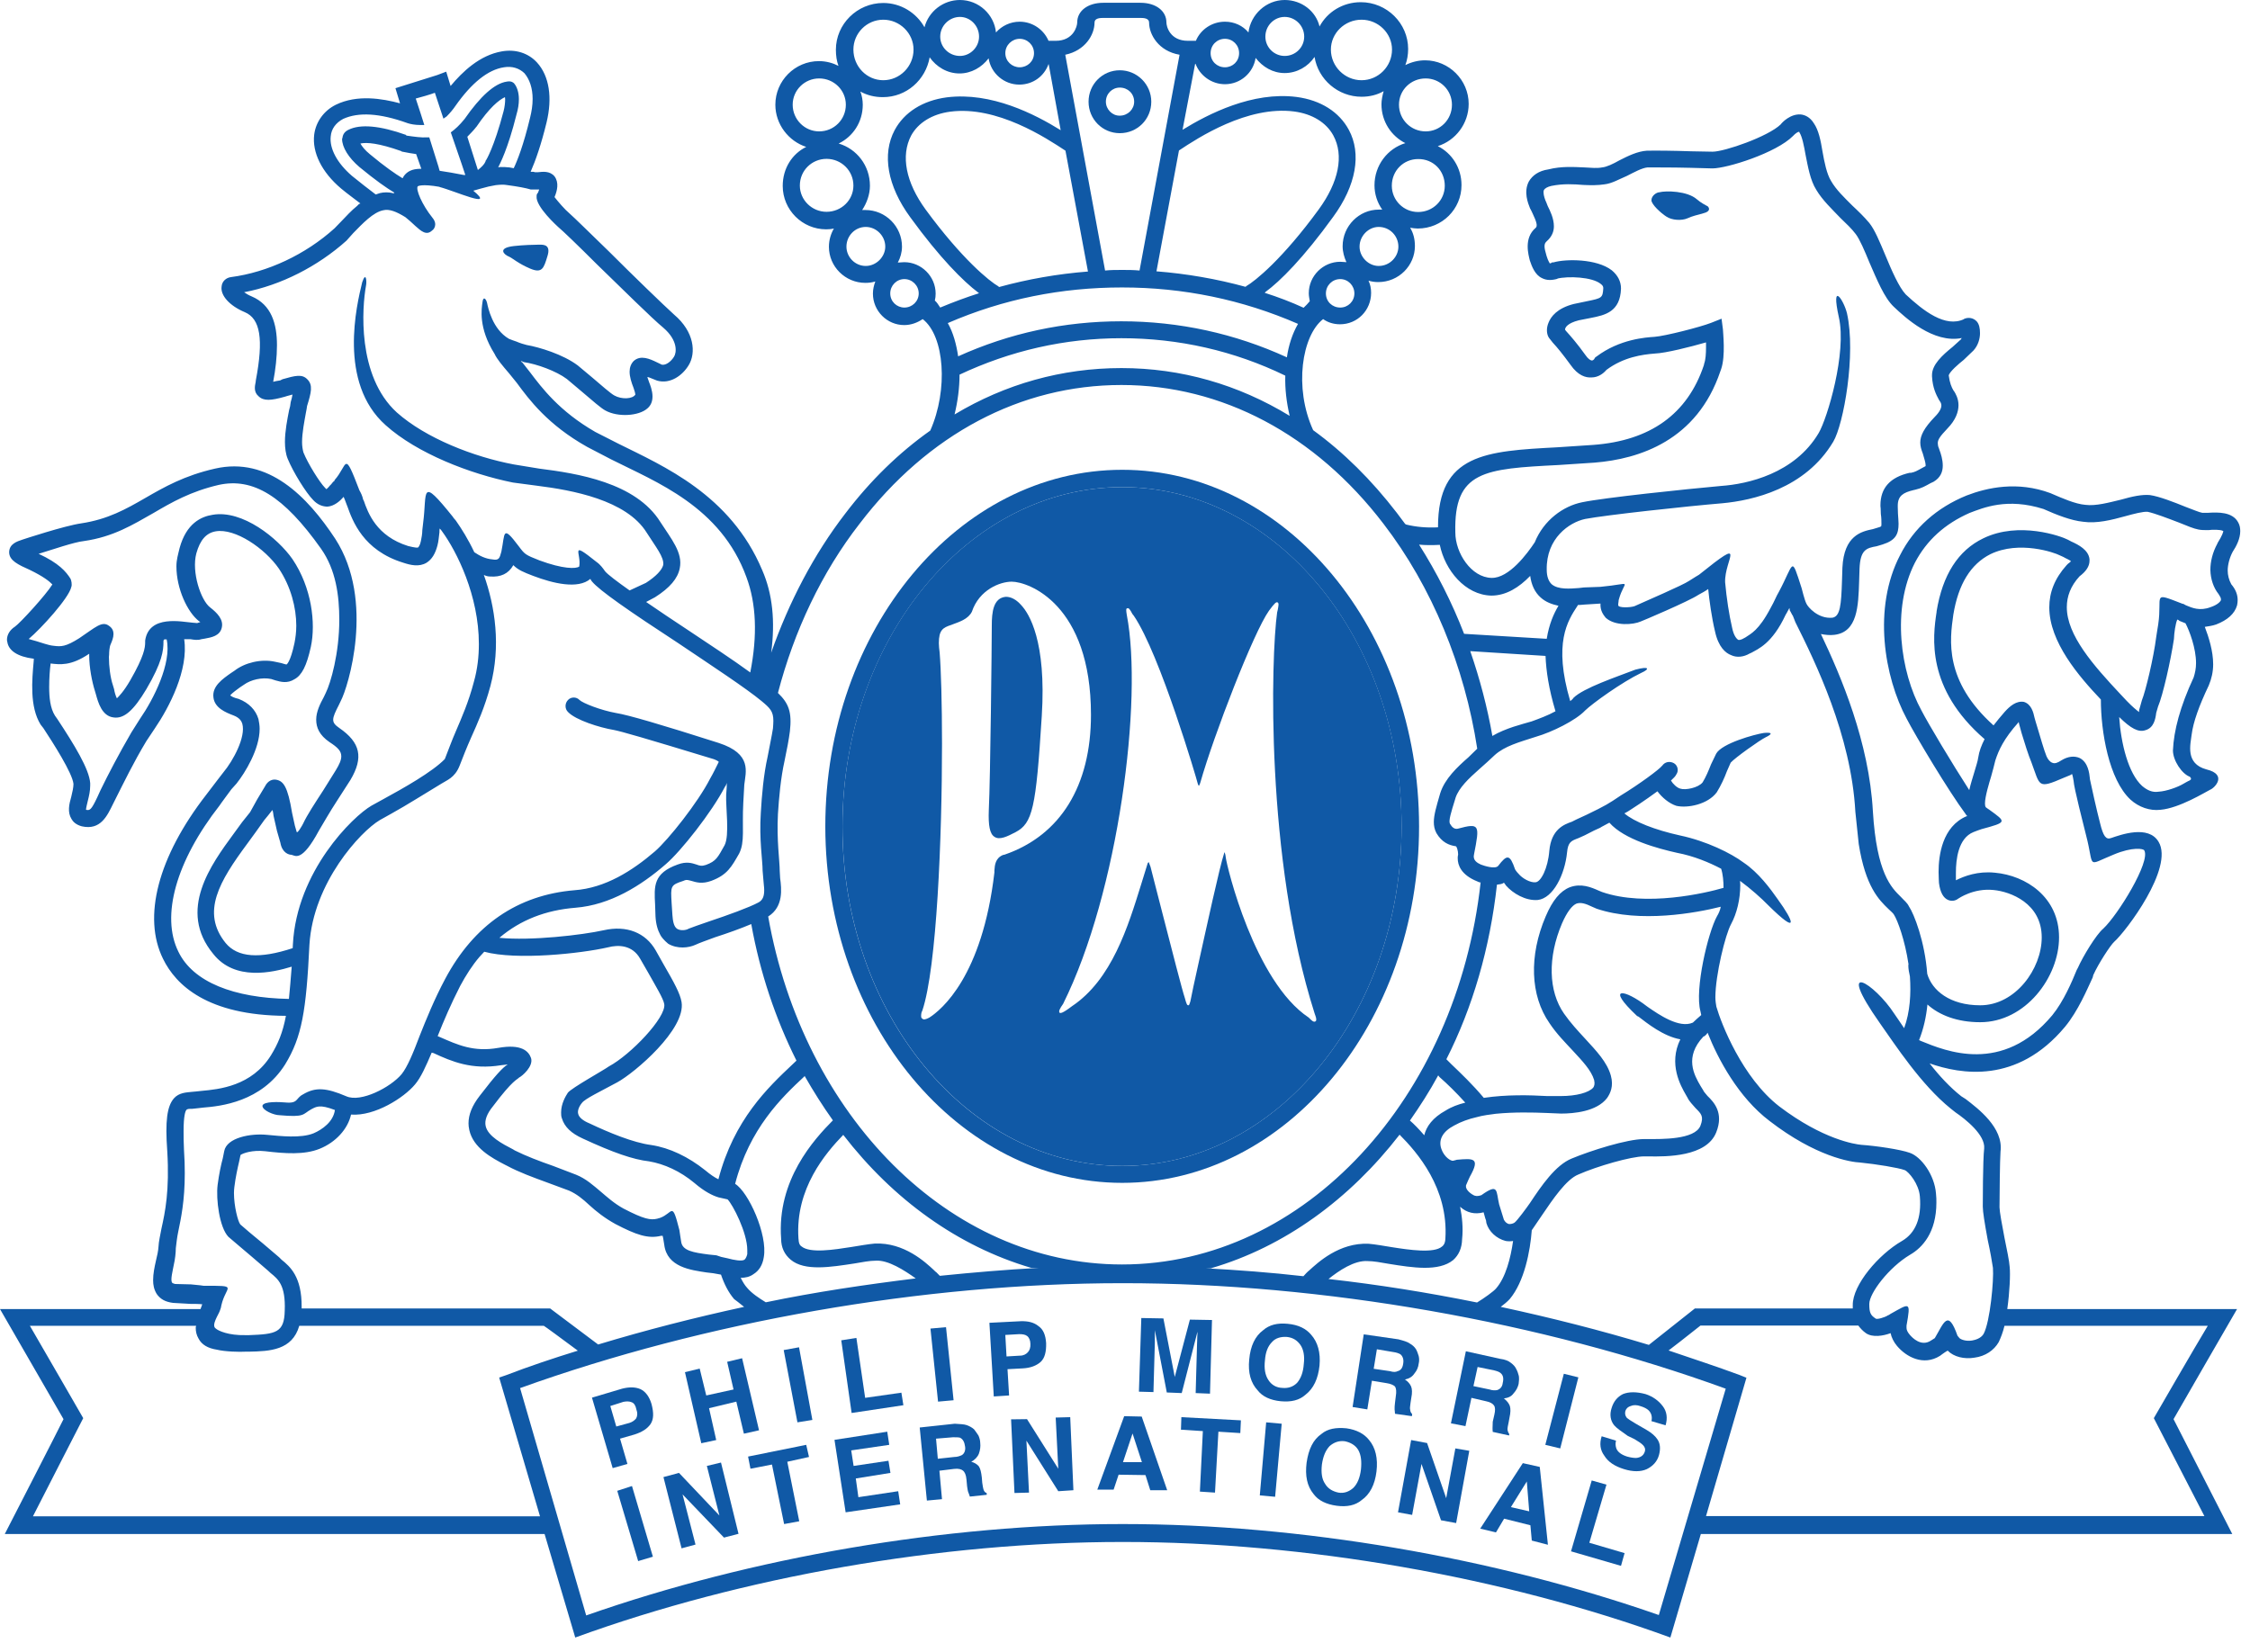 <svg width="113" height="83" viewBox="0 0 113 83" fill="none" xmlns="http://www.w3.org/2000/svg">
<g clip-path="url(#clip0)">
<path d="M56.361 24.47C48.611 24.47 42.31 32.12 42.31 41.52C42.31 50.9 48.611 58.57 56.361 58.57C64.111 58.57 70.391 50.9 70.391 41.52C70.4 32.12 64.111 24.47 56.361 24.47ZM50.461 42.93L50.37 42.95C49.99 43.11 49.961 43.45 49.941 43.73V43.83C49.331 49.05 47.281 50.73 46.67 51.12C46.501 51.21 46.38 51.24 46.321 51.17C46.27 51.15 46.261 51.09 46.261 51.03C46.261 50.9 46.291 50.82 46.321 50.77C47.05 48.6 47.31 42.06 47.31 37.37C47.31 35.32 47.261 33.63 47.191 32.78C47.17 32.6 47.151 32.45 47.151 32.31C47.151 31.65 47.35 31.53 47.781 31.39L47.831 31.37C48.211 31.23 48.63 31.09 48.81 30.73C49.181 29.62 50.23 29.22 50.81 29.22C51.651 29.22 54.791 30.35 54.791 35.91C54.791 39.47 53.261 41.96 50.461 42.93ZM65.76 51.15L65.731 51.12C63.001 49.31 61.611 43.51 61.56 43.07C61.541 42.86 61.49 42.81 61.49 42.81L61.48 42.86C61.24 43.59 60.611 46.51 60.181 48.44C59.98 49.34 59.84 50 59.821 50.12L59.781 50.31C59.74 50.43 59.73 50.5 59.681 50.5C59.62 50.5 59.59 50.45 59.501 50.12C59.391 49.81 58.84 47.67 58.391 45.92C58.09 44.72 57.81 43.69 57.781 43.54C57.721 43.36 57.691 43.33 57.691 43.3C57.67 43.32 57.641 43.36 57.641 43.36L57.31 44.43C56.651 46.55 55.84 49.21 53.831 50.55C53.331 50.93 53.27 50.89 53.221 50.88C53.151 50.81 53.221 50.67 53.391 50.43C56.181 44.82 57.41 35.14 56.59 30.89C56.55 30.65 56.55 30.56 56.611 30.56C56.681 30.52 56.751 30.61 56.87 30.84L56.941 30.93C58.261 32.86 60.141 39.27 60.141 39.32C60.17 39.44 60.211 39.48 60.211 39.48C60.23 39.46 60.27 39.36 60.281 39.32C60.961 36.92 62.961 31.76 63.73 30.68C64.01 30.3 64.091 30.23 64.16 30.26C64.24 30.3 64.21 30.42 64.171 30.64L64.141 30.76C63.831 32.95 63.541 43.12 66.02 50.9C66.141 51.2 66.111 51.29 66.061 51.31C65.971 51.36 65.88 51.27 65.76 51.15Z" fill="#1059A6"/>
<path d="M50.52 29.98C49.88 30.03 49.81 30.76 49.81 31.42C49.81 32.24 49.74 39.1 49.66 40.7C49.63 41.47 49.71 41.9 49.95 42.04C50.2 42.21 50.59 42.02 50.99 41.81C51.86 41.36 52.03 40.61 52.32 35.97C52.56 32.2 51.68 30.81 51.28 30.39C51.04 30.12 50.78 29.98 50.52 29.98Z" fill="#1059A6"/>
<path d="M32.79 78.2L32.05 78.42L31 74.89L31.74 74.65L32.79 78.2Z" fill="#1059A6"/>
<path d="M33.32 74.2L34.1 73.99L36.13 76.13L35.5 73.64L36.21 73.47L37.09 77.05L36.36 77.24L34.28 75.07L34.93 77.59L34.23 77.78L33.32 74.2Z" fill="#1059A6"/>
<path d="M40.49 72.58L40.63 73.19L39.54 73.43L40.14 76.42L39.38 76.56L38.77 73.57L37.69 73.78L37.57 73.17L40.49 72.58Z" fill="#1059A6"/>
<path d="M44.66 72.58L42.75 72.86L42.87 73.64L44.62 73.38L44.72 73.99L42.98 74.27L43.11 75.21L45.11 74.91L45.21 75.57L42.47 75.97L41.91 72.33L44.56 71.92L44.66 72.58Z" fill="#1059A6"/>
<path d="M48.55 71.59C48.69 71.64 48.819 71.71 48.919 71.8C48.989 71.89 49.059 71.99 49.139 72.11C49.179 72.2 49.23 72.34 49.23 72.49C49.249 72.65 49.23 72.84 49.16 73.03C49.09 73.2 48.95 73.34 48.779 73.43C48.929 73.47 49.069 73.55 49.16 73.66C49.239 73.78 49.279 73.96 49.309 74.22L49.33 74.48C49.349 74.65 49.38 74.76 49.389 74.81C49.419 74.91 49.469 74.98 49.55 75L49.559 75.09L48.709 75.18C48.669 75.09 48.669 75.04 48.639 74.99C48.599 74.9 48.59 74.78 48.569 74.66L48.539 74.33C48.52 74.09 48.45 73.95 48.37 73.88C48.289 73.81 48.139 73.76 47.91 73.79L47.179 73.88L47.309 75.31L46.55 75.38L46.19 71.71L47.95 71.52C48.209 71.54 48.41 71.54 48.55 71.59ZM47.01 72.27L47.099 73.28L47.929 73.19C48.09 73.19 48.209 73.14 48.3 73.1C48.429 73.03 48.499 72.86 48.469 72.67C48.44 72.44 48.359 72.29 48.209 72.22C48.13 72.2 48.01 72.2 47.859 72.2L47.01 72.27Z" fill="#1059A6"/>
<path d="M50.779 71.3L51.579 71.29L53.149 73.78L53.019 71.21L53.749 71.19L53.909 74.86L53.149 74.91L51.549 72.37L51.679 74.98L50.949 75L50.779 71.3Z" fill="#1059A6"/>
<path d="M56.459 71.14L57.339 71.16L58.619 74.86H57.769L57.529 74.1L56.179 74.08L55.929 74.83H55.109L56.459 71.14ZM56.399 73.45H57.349L56.879 72.01L56.399 73.45Z" fill="#1059A6"/>
<path d="M62.321 71.35L62.291 71.99L61.191 71.92L61.02 74.98L60.261 74.93L60.41 71.89L59.31 71.82L59.331 71.19L62.321 71.35Z" fill="#1059A6"/>
<path d="M64.04 75.19L63.27 75.12L63.59 71.45L64.37 71.52L64.04 75.19Z" fill="#1059A6"/>
<path d="M68.38 75.36C68.07 75.62 67.65 75.71 67.13 75.64C66.61 75.57 66.21 75.38 65.97 75.05C65.64 74.65 65.54 74.13 65.62 73.48C65.72 72.79 65.95 72.32 66.37 72.03C66.68 71.77 67.1 71.7 67.62 71.75C68.13 71.82 68.52 72.03 68.76 72.34C69.08 72.72 69.21 73.26 69.13 73.92C69.05 74.58 68.8 75.07 68.38 75.36ZM67.97 74.74C68.18 74.53 68.3 74.22 68.35 73.82C68.39 73.42 68.36 73.09 68.21 72.83C68.07 72.6 67.83 72.46 67.54 72.4C67.24 72.36 66.99 72.46 66.78 72.64C66.57 72.86 66.45 73.16 66.39 73.56C66.34 73.99 66.39 74.31 66.55 74.54C66.69 74.78 66.93 74.92 67.22 74.98C67.5 75.03 67.76 74.93 67.97 74.74Z" fill="#1059A6"/>
<path d="M70.871 72.34L71.671 72.49L72.631 75.26L73.091 72.76L73.791 72.88L73.131 76.51L72.371 76.37L71.391 73.54L70.921 76.1L70.211 75.97L70.871 72.34Z" fill="#1059A6"/>
<path d="M76.48 73.5L77.33 73.69L77.74 77.6L76.93 77.39L76.86 76.62L75.54 76.29L75.13 76.98L74.34 76.79L76.48 73.5ZM75.88 75.71L76.8 75.92L76.68 74.42L75.88 75.71Z" fill="#1059A6"/>
<path d="M79.94 74.37L80.68 74.58L79.82 77.5L81.59 78.02L81.41 78.66L78.9 77.93L79.94 74.37Z" fill="#1059A6"/>
<path d="M32.67 71.54C32.501 71.78 32.24 71.94 31.87 72.06L31.14 72.27L31.511 73.54L30.77 73.75L29.73 70.21L31.241 69.76C31.59 69.67 31.901 69.67 32.16 69.78C32.42 69.9 32.611 70.16 32.721 70.53C32.84 70.98 32.831 71.3 32.67 71.54ZM31.721 70.44C31.61 70.39 31.46 70.39 31.311 70.42L30.651 70.63L30.951 71.66L31.61 71.48C31.77 71.43 31.881 71.34 31.951 71.25C32.011 71.13 32.031 70.99 31.96 70.8C31.921 70.6 31.84 70.48 31.721 70.44Z" fill="#1059A6"/>
<path d="M35.22 72.5L34.4 68.93L35.14 68.75L35.47 70.1L36.84 69.8L36.52 68.41L37.27 68.23L38.12 71.85L37.36 72.02L36.98 70.41L35.61 70.74L35.97 72.34L35.22 72.5Z" fill="#1059A6"/>
<path d="M40.799 71.33L40.049 71.45L39.359 67.82L40.129 67.68L40.799 71.33Z" fill="#1059A6"/>
<path d="M42.25 67.33L43.01 67.21L43.45 70.22L45.27 69.96L45.37 70.59L42.77 70.98L42.25 67.33Z" fill="#1059A6"/>
<path d="M47.891 70.34L47.111 70.41L46.73 66.74L47.511 66.67L47.891 70.34Z" fill="#1059A6"/>
<path d="M52.27 68.41C52.059 68.6 51.76 68.72 51.359 68.74L50.599 68.78L50.679 70.1L49.91 70.15L49.69 66.45L51.27 66.37C51.639 66.36 51.929 66.43 52.16 66.62C52.4 66.79 52.51 67.06 52.539 67.47C52.55 67.91 52.469 68.22 52.27 68.41ZM51.58 67.11C51.489 67.04 51.359 67.02 51.179 67.02L50.489 67.06L50.55 68.14L51.23 68.1C51.41 68.1 51.539 68.02 51.62 67.93C51.709 67.84 51.76 67.69 51.749 67.51C51.749 67.33 51.679 67.18 51.58 67.11Z" fill="#1059A6"/>
<path d="M59.759 66.29L60.869 66.31L60.769 70.01L60.049 69.98L60.119 67.49C60.119 67.41 60.129 67.32 60.129 67.18C60.139 67.06 60.139 66.97 60.139 66.9L59.349 69.98L58.599 69.95L57.999 66.82V67.13V67.43L57.929 69.93L57.199 69.91L57.319 66.21L58.429 66.23L58.999 69.17L59.759 66.29Z" fill="#1059A6"/>
<path d="M65.569 70.06C65.259 70.34 64.849 70.44 64.319 70.39C63.799 70.34 63.399 70.15 63.169 69.85C62.819 69.48 62.669 68.96 62.739 68.29C62.799 67.61 63.039 67.12 63.429 66.83C63.749 66.55 64.149 66.45 64.669 66.5C65.209 66.55 65.589 66.74 65.849 67.05C66.179 67.42 66.329 67.94 66.269 68.6C66.199 69.26 65.969 69.75 65.569 70.06ZM65.139 69.47C65.329 69.25 65.449 68.95 65.479 68.52C65.529 68.13 65.469 67.79 65.309 67.56C65.139 67.32 64.919 67.19 64.629 67.16C64.319 67.14 64.059 67.22 63.889 67.41C63.669 67.63 63.559 67.93 63.529 68.33C63.479 68.75 63.539 69.08 63.699 69.32C63.849 69.56 64.089 69.71 64.399 69.72C64.699 69.75 64.949 69.66 65.139 69.47Z" fill="#1059A6"/>
<path d="M70.8 67.49C70.93 67.56 71.04 67.66 71.11 67.77C71.18 67.89 71.21 68 71.25 68.12C71.28 68.24 71.28 68.38 71.25 68.5C71.23 68.68 71.16 68.85 71.04 68.99C70.93 69.16 70.78 69.25 70.56 69.3C70.7 69.39 70.81 69.51 70.87 69.65C70.92 69.77 70.93 69.98 70.88 70.21L70.84 70.47C70.82 70.64 70.8 70.75 70.82 70.8C70.82 70.9 70.87 70.99 70.92 71.03L70.91 71.14L70.06 71.02C70.06 70.92 70.04 70.85 70.04 70.8C70.04 70.71 70.04 70.59 70.06 70.47L70.1 70.14C70.14 69.91 70.12 69.74 70.06 69.65C69.99 69.58 69.84 69.51 69.63 69.48L68.9 69.36L68.67 70.8L67.93 70.68L68.49 67.03L70.23 67.28C70.49 67.35 70.68 67.4 70.8 67.49ZM69.15 67.78L68.99 68.76L69.81 68.88C69.97 68.93 70.1 68.93 70.19 68.88C70.35 68.84 70.44 68.72 70.47 68.51C70.51 68.29 70.45 68.13 70.33 68.03C70.26 67.99 70.14 67.94 69.98 67.92L69.15 67.78Z" fill="#1059A6"/>
<path d="M75.879 68.46C75.999 68.55 76.099 68.65 76.159 68.79C76.209 68.88 76.249 69 76.279 69.12C76.299 69.24 76.289 69.38 76.269 69.52C76.229 69.69 76.149 69.85 76.019 69.99C75.899 70.16 75.739 70.22 75.529 70.25C75.679 70.37 75.779 70.49 75.829 70.63C75.869 70.77 75.869 70.95 75.809 71.22L75.769 71.44C75.729 71.62 75.709 71.74 75.709 71.78C75.709 71.88 75.749 71.97 75.799 72.04L75.789 72.11L74.969 71.93C74.959 71.85 74.959 71.78 74.959 71.73C74.959 71.64 74.969 71.52 74.969 71.42L75.049 71.07C75.099 70.86 75.099 70.69 75.029 70.6C74.969 70.51 74.839 70.43 74.629 70.39L73.899 70.22L73.599 71.64L72.869 71.5L73.619 67.88L75.339 68.26C75.579 68.29 75.759 68.36 75.879 68.46ZM74.209 68.67L73.999 69.63L74.809 69.8C74.949 69.85 75.109 69.85 75.189 69.83C75.349 69.78 75.449 69.66 75.469 69.48C75.529 69.24 75.489 69.08 75.369 68.98C75.309 68.92 75.199 68.88 75.039 68.84L74.209 68.67Z" fill="#1059A6"/>
<path d="M78.359 72.76L77.609 72.58L78.539 69.01L79.269 69.19L78.359 72.76Z" fill="#1059A6"/>
<path d="M81.159 72.37C81.119 72.53 81.139 72.65 81.179 72.77C81.249 72.94 81.429 73.08 81.719 73.17C81.899 73.22 82.049 73.24 82.169 73.24C82.399 73.22 82.539 73.11 82.599 72.94C82.649 72.8 82.609 72.7 82.529 72.61C82.439 72.51 82.299 72.42 82.099 72.3L81.749 72.13C81.419 71.9 81.189 71.74 81.069 71.6C80.879 71.37 80.829 71.06 80.939 70.73C81.039 70.4 81.229 70.17 81.509 70.03C81.809 69.91 82.189 69.91 82.639 70.03C83.009 70.15 83.299 70.36 83.509 70.64C83.709 70.9 83.759 71.23 83.649 71.6L82.939 71.39C82.989 71.18 82.939 70.99 82.799 70.85C82.709 70.76 82.559 70.69 82.399 70.64C82.199 70.57 82.039 70.57 81.899 70.63C81.769 70.67 81.679 70.74 81.629 70.88C81.599 71.02 81.619 71.12 81.709 71.23C81.769 71.28 81.899 71.37 82.139 71.51L82.709 71.84C82.949 71.98 83.129 72.14 83.229 72.29C83.389 72.51 83.399 72.79 83.319 73.09C83.229 73.42 83.009 73.65 82.709 73.8C82.399 73.94 82.009 73.94 81.559 73.8C81.109 73.66 80.769 73.45 80.569 73.12C80.369 72.85 80.319 72.52 80.439 72.15L81.159 72.37Z" fill="#1059A6"/>
<path d="M56.359 59.42C64.579 59.42 71.269 51.39 71.269 41.52C71.269 31.63 64.579 23.6 56.359 23.6C48.139 23.6 41.449 31.63 41.449 41.52C41.459 51.38 48.149 59.42 56.359 59.42ZM56.359 24.47C64.109 24.47 70.389 32.12 70.389 41.52C70.389 50.91 64.099 58.57 56.359 58.57C48.609 58.57 42.309 50.91 42.309 41.52C42.319 32.12 48.619 24.47 56.359 24.47Z" fill="#1059A6"/>
<path d="M57.82 5.11C57.82 4.24 57.11 3.53 56.24 3.53C55.37 3.53 54.67 4.23 54.67 5.11C54.67 5.98 55.36 6.69 56.24 6.69C57.12 6.69 57.82 5.99 57.82 5.11ZM55.54 5.11C55.54 4.71 55.85 4.4 56.24 4.4C56.64 4.4 56.96 4.7 56.96 5.11C56.96 5.49 56.64 5.81 56.24 5.81C55.86 5.82 55.54 5.49 55.54 5.11Z" fill="#1059A6"/>
<path d="M111.88 28.66C111.88 28.36 111.98 28 112.13 27.72C112.32 27.43 112.51 27.06 112.51 26.68C112.51 26.54 112.49 26.38 112.4 26.23C112.11 25.71 111.4 25.73 110.9 25.76H110.6C110.46 25.74 110.11 25.59 109.76 25.46C109.17 25.22 108.45 24.94 107.98 24.87C107.58 24.83 107.08 24.94 106.52 25.1C105.93 25.24 105.26 25.43 104.73 25.36C104.23 25.32 103.57 25.03 102.97 24.77C101.32 24.16 99.81 24.49 98.77 24.89C97.27 25.5 96.12 26.52 95.43 27.88C94.04 30.54 94.63 34.01 95.76 36.11C96.2 36.96 97.86 39.74 98.73 40.91C98.75 40.95 98.77 40.98 98.82 41H98.77C97.54 41.52 97.36 42.98 97.36 43.8C97.36 44.08 97.38 44.3 97.38 44.36C97.44 44.83 97.6 45.11 97.84 45.21C98.01 45.28 98.2 45.26 98.35 45.14C98.36 45.14 99.11 44.6 100.13 44.71C100.96 44.79 102.54 45.37 102.54 47.09C102.54 48.67 101.22 50.5 99.45 50.5C97.92 50.5 97.03 49.75 96.79 48.92C96.67 47.3 96.13 45.91 95.87 45.53C95.78 45.34 95.62 45.23 95.47 45.06C94.99 44.59 94.25 43.88 94.06 40.75C93.87 37.29 92.47 33.99 91.45 31.85C91.66 31.89 91.9 31.92 92.13 31.89C93.29 31.75 93.33 30.45 93.37 29.2L93.39 28.56C93.43 27.61 93.74 27.53 94.25 27.44L94.55 27.35C95.21 27.14 95.35 26.83 95.35 26.31C95.35 26.18 95.33 25.98 95.32 25.8L95.31 25.47V25.4C95.31 24.9 95.6 24.74 96.1 24.62L96.19 24.6C96.52 24.52 96.67 24.43 96.96 24.27L97.11 24.2C97.46 23.99 97.57 23.7 97.57 23.39C97.57 23.09 97.48 22.8 97.4 22.59L97.38 22.53C97.33 22.42 97.32 22.33 97.32 22.26C97.32 22.09 97.42 21.93 97.8 21.53C98.23 21.09 98.36 20.68 98.36 20.35C98.36 20.02 98.21 19.76 98.13 19.64L98.11 19.62C98.01 19.45 97.92 19.24 97.87 18.86C97.91 18.67 98.38 18.27 98.62 18.08L99.11 17.61C99.35 17.35 99.44 17.01 99.44 16.74C99.44 16.49 99.4 16.29 99.28 16.15C99.11 15.96 98.84 15.92 98.62 16.03H98.64C97.7 16.48 96.59 15.61 95.71 14.79C95.37 14.43 95 13.58 94.69 12.83C94.4 12.14 94.16 11.55 93.88 11.2C93.63 10.9 93.33 10.61 93.03 10.33C92.63 9.93 92.21 9.53 91.96 9.09C91.74 8.74 91.62 8.12 91.53 7.61C91.44 7.05 91.33 6.53 91.1 6.2C90.9 5.87 90.63 5.77 90.44 5.75C89.92 5.71 89.5 6.15 89.43 6.25C88.8 6.86 86.61 7.62 86.01 7.62L84.93 7.6C84.1 7.57 83.17 7.56 82.71 7.57C82.24 7.6 81.77 7.83 81.32 8.06C81.02 8.23 80.69 8.39 80.46 8.41C80.21 8.46 79.92 8.43 79.57 8.41C79.06 8.39 78.43 8.34 77.76 8.51C77.28 8.58 76.96 8.81 76.78 9.12C76.51 9.64 76.74 10.21 76.84 10.46C76.85 10.46 76.97 10.72 76.97 10.72C77.16 11.12 77.24 11.36 77.12 11.45C76.51 11.97 76.77 12.82 76.83 13.08C76.93 13.38 77.09 13.81 77.44 13.97C77.67 14.09 77.93 14.09 78.24 14H78.19C78.75 13.86 79.96 13.91 80.39 14.26C80.52 14.35 80.52 14.43 80.52 14.49C80.49 14.96 80.45 14.98 79.71 15.13L79.04 15.27C78.21 15.48 77.89 15.9 77.77 16.21C77.65 16.49 77.67 16.8 77.8 16.98L77.99 17.22C78.19 17.43 78.5 17.81 78.87 18.32C79.25 18.87 79.64 18.98 79.93 18.96C80.26 18.96 80.52 18.77 80.68 18.58C81.54 17.94 82.47 17.81 83.11 17.76C83.65 17.74 84.88 17.43 85.68 17.2V17.46C85.68 17.76 85.66 18.07 85.59 18.26L85.57 18.35C84.75 20.8 82.88 22.14 80.01 22.35L78.2 22.47C74.62 22.66 72.22 22.8 72.22 26.47V26.49C71.64 26.52 71.11 26.47 70.62 26.35L70.57 26.32L70.15 25.76C68.88 24.11 67.48 22.72 65.95 21.61C64.97 19.47 65.39 16.85 66.45 16.03C66.69 16.2 66.98 16.29 67.3 16.29C68.17 16.29 68.86 15.59 68.86 14.71C68.86 14.49 68.82 14.29 68.73 14.1C68.9 14.15 69.06 14.17 69.22 14.17C70.25 14.17 71.06 13.34 71.06 12.36C71.06 12.01 70.98 11.7 70.82 11.44C70.95 11.46 71.08 11.48 71.2 11.48C72.43 11.48 73.4 10.5 73.4 9.3C73.4 8.43 72.92 7.7 72.21 7.34C73.1 7.06 73.76 6.21 73.76 5.22C73.76 4.02 72.77 3.03 71.57 3.03C71.22 3.03 70.88 3.12 70.58 3.27C70.67 3.03 70.72 2.75 70.72 2.46C70.72 1.17 69.65 0.11 68.34 0.11C67.44 0.11 66.66 0.6 66.27 1.33C66.09 0.57 65.38 0 64.52 0C63.59 0 62.81 0.73 62.7 1.63C62.42 1.29 61.99 1.09 61.52 1.09C60.86 1.09 60.29 1.49 60.06 2.05H59.66C58.75 2.05 58.58 1.32 58.58 1.13C58.58 0.54 58.04 0.14 57.28 0.14H56.34H55.41C54.64 0.14 54.1 0.54 54.1 1.13C54.1 1.32 53.91 2.05 53.02 2.05H52.66C52.42 1.49 51.86 1.09 51.21 1.09C50.74 1.09 50.31 1.3 50.02 1.63C49.93 0.73 49.16 0 48.21 0C47.37 0 46.64 0.57 46.43 1.37C46.02 0.64 45.24 0.15 44.36 0.15C43.05 0.15 41.98 1.21 41.98 2.5C41.98 2.79 42.02 3.07 42.11 3.31C41.84 3.17 41.5 3.07 41.13 3.07C39.92 3.07 38.94 4.06 38.94 5.26C38.94 6.24 39.6 7.09 40.49 7.38C39.78 7.73 39.31 8.46 39.31 9.34C39.31 10.54 40.29 11.52 41.49 11.52C41.62 11.52 41.75 11.51 41.88 11.48C41.73 11.74 41.63 12.05 41.63 12.4C41.63 13.39 42.45 14.21 43.46 14.21C43.63 14.21 43.8 14.19 43.96 14.14C43.89 14.33 43.84 14.53 43.84 14.75C43.84 15.62 44.55 16.33 45.41 16.33C45.76 16.33 46.07 16.21 46.34 16.03C47.44 16.88 47.63 19.58 46.72 21.63C45.15 22.74 43.72 24.13 42.45 25.8C40.87 27.85 39.62 30.25 38.73 32.79C38.94 31.21 38.8 29.83 38.28 28.64C36.69 24.85 33.31 23.41 31.06 22.29L29.9 21.7C28.09 20.66 27.21 19.48 26.62 18.7L26.22 18.19C26.19 18.19 26.17 18.17 26.16 18.14C26.2 18.14 26.27 18.17 26.3 18.19C26.95 18.28 27.94 18.64 28.47 19.04L29.17 19.63C29.78 20.15 30.18 20.5 30.4 20.62C31.03 20.97 32.08 20.9 32.51 20.52C32.7 20.36 32.77 20.15 32.77 19.91C32.77 19.63 32.65 19.32 32.6 19.2C32.56 19.08 32.53 19.01 32.51 18.94C32.56 18.94 32.58 18.96 32.6 18.96L33 19.12C33.66 19.31 34.28 18.86 34.59 18.34C34.96 17.73 34.88 16.67 33.85 15.8C33.33 15.33 31.8 13.85 30.58 12.63C29.6 11.68 28.84 10.93 28.6 10.72C28.37 10.53 28.01 10.11 27.85 9.9C27.99 9.57 28.08 9.17 27.85 8.86C27.61 8.57 27.24 8.63 27.03 8.65H26.91H26.86C26.82 8.63 26.79 8.63 26.77 8.63H26.72H26.65C26.9 8.06 27.18 7.26 27.45 6.15C27.75 4.91 27.59 3.82 26.97 3.14C26.54 2.67 25.9 2.46 25.21 2.58C24.09 2.77 23.22 3.61 22.63 4.32L22.41 3.6L21.96 3.77L19.86 4.43L20.09 5.19C19.19 4.95 17.94 4.74 16.87 5.26C16.26 5.56 15.86 6.13 15.78 6.76C15.67 7.66 16.16 8.65 17.13 9.47C17.49 9.77 17.82 10 18.1 10.22C18.03 10.24 17.98 10.29 17.94 10.34C17.65 10.57 17.37 10.88 17.12 11.14L16.8 11.47C15.34 12.79 13.43 13.68 11.6 13.92C11.36 13.95 11.15 14.13 11.13 14.39C11.06 14.84 11.53 15.36 12.29 15.68C13.08 16.01 13.24 17.04 12.85 19.1L12.84 19.19C12.8 19.38 12.73 19.69 12.98 19.9C13.24 20.16 13.62 20.12 14.3 19.93L14.43 19.89C14.51 19.87 14.6 19.84 14.69 19.82C14.67 19.94 14.64 20.07 14.6 20.2L14.57 20.41L14.52 20.6C14.43 21.06 14.31 21.66 14.31 22.2C14.31 22.5 14.35 22.81 14.45 23.05C14.72 23.71 15.37 24.76 15.73 25.12C15.95 25.36 16.21 25.45 16.45 25.45C16.8 25.42 17.08 25.16 17.24 24.98L17.25 24.95C17.3 25.04 17.35 25.19 17.43 25.4L17.44 25.42C17.7 26.15 18.23 27.65 20.26 28.27C20.62 28.39 21.05 28.49 21.42 28.27C21.69 28.1 21.86 27.82 21.97 27.4C22.03 27.18 22.04 26.95 22.07 26.74C22.07 26.67 22.07 26.62 22.08 26.55C22.12 26.58 22.17 26.64 22.2 26.69C22.94 27.7 24.05 29.92 24.05 32.35C24.05 32.98 23.98 33.61 23.8 34.25C23.53 35.28 23.19 36.04 22.9 36.72C22.68 37.22 22.52 37.68 22.34 38.13C21.71 38.78 20.25 39.6 19.26 40.14L18.66 40.47C17.72 41.01 14.9 43.77 14.71 47.44C14.71 47.48 14.7 47.56 14.7 47.63C13.03 48.18 11.93 48.1 11.33 47.37C10.08 45.82 11.03 44.26 12.42 42.38L12.85 41.79L13.27 41.2C13.27 41.2 13.66 40.73 13.68 40.69C13.72 40.78 13.72 40.88 13.74 40.99L13.91 41.74L14.08 42.33C14.17 42.85 14.51 42.94 14.64 42.94C14.84 42.99 15.16 43.32 16.02 41.72C16.22 41.39 16.55 40.8 16.95 40.19L17.6 39.18C18.27 38.05 18.1 37.3 17.04 36.57C16.62 36.28 16.65 36.13 17.02 35.41L17.12 35.2C17.47 34.54 18.85 30.19 16.84 27.07C15.43 24.93 13.47 22.93 10.8 23.54C9.26 23.89 8.26 24.46 7.29 25.02C6.32 25.58 5.41 26.09 4.08 26.29C3.24 26.41 1.21 27.08 1.12 27.11C0.85 27.2 0.48 27.32 0.46 27.72V27.74C0.46 28.16 0.92 28.37 1.5 28.63C2.18 28.96 2.48 29.2 2.63 29.36C2.31 29.88 1.02 31.29 0.75 31.48C0.5 31.64 0.35 31.88 0.35 32.14C0.35 32.19 0.36 32.21 0.37 32.26C0.44 32.69 0.89 32.99 1.69 33.09H1.7L1.69 33.24C1.61 34.14 1.48 35.5 2.04 36.4L2.18 36.58C2.66 37.31 3.64 38.84 3.69 39.38C3.69 39.55 3.64 39.78 3.58 40.02C3.47 40.4 3.38 40.8 3.59 41.14C3.66 41.27 3.81 41.43 4.11 41.51C5.05 41.72 5.38 40.99 5.68 40.38L5.83 40.08C6.21 39.33 6.71 38.29 7.35 37.23L7.77 36.6C8.5 35.53 9.48 33.65 9.25 32.11H9.57C9.74 32.14 9.94 32.17 10.11 32.11L10.29 32.08C10.61 32.02 11.05 31.95 11.14 31.52C11.23 31.12 10.91 30.79 10.55 30.51C10.09 30.16 9.61 28.74 9.86 27.8C10.05 27.12 10.36 26.77 10.84 26.69C11.81 26.53 13.3 27.54 14.01 28.57C14.61 29.47 14.88 30.53 14.88 31.43C14.88 31.76 14.84 32.04 14.79 32.3C14.58 33.29 14.39 33.38 14.39 33.38C14.35 33.38 14.2 33.33 14.13 33.31L13.8 33.24C13.12 33.09 12.29 33.29 11.78 33.69L11.6 33.81C11.19 34.1 10.64 34.47 10.72 35.04C10.78 35.56 11.33 35.79 11.73 35.94C12.04 36.06 12.13 36.23 12.17 36.36C12.35 37.02 11.72 38.2 11.21 38.81L10.97 39.12L10.36 39.92C7.93 43.05 7.15 46.07 8.19 48.17C8.83 49.48 10.41 51.01 14.36 51.03C14.2 51.88 13.96 52.44 13.61 53.01C12.65 54.56 11 54.72 10.12 54.8L9.84 54.83L9.62 54.85C9.37 54.88 8.99 54.88 8.73 55.18C8.39 55.58 8.29 56.31 8.4 57.82C8.52 59.82 8.29 60.9 8.11 61.71C8.05 62.04 7.97 62.37 7.96 62.63C7.95 62.82 7.89 63.1 7.83 63.34C7.76 63.65 7.69 63.98 7.69 64.31C7.69 64.55 7.73 64.77 7.87 65C8.05 65.26 8.3 65.4 8.69 65.45L9.57 65.5C9.76 65.5 9.99 65.5 10.16 65.52C10.14 65.54 10.14 65.57 10.14 65.57C10.12 65.62 10.1 65.69 10.07 65.76H0C0 65.76 2.98 70.92 3.19 71.29C3 71.69 0.24 77.06 0.24 77.06H27.35L28.89 82.26C37.29 79.2 47.28 77.46 56.36 77.46H56.42C65.49 77.46 75.51 79.2 83.89 82.26L85.42 77.06H112.11C112.11 77.06 109.36 71.69 109.16 71.29C109.37 70.91 112.35 65.76 112.35 65.76H111.59H101.42H100.81C100.93 64.91 100.97 64.01 100.93 63.64C100.91 63.34 100.79 62.77 100.67 62.18C100.55 61.57 100.42 60.84 100.42 60.65C100.42 60.06 100.44 58.25 100.47 57.85C100.63 56.65 99.33 55.68 98.72 55.21L98.5 55.07C97.94 54.63 97.39 54.04 96.91 53.42C98.46 53.96 101.29 54.48 103.71 51.58C104.37 50.78 104.82 49.7 105.1 49.1L105.13 48.98C105.38 48.42 105.99 47.48 106.18 47.31C106.77 46.79 109.19 43.59 108.41 42.29C107.9 41.42 106.49 41.94 106.02 42.1C105.77 42.19 105.63 42.01 105.47 41.35C105.32 40.79 105 39.35 104.96 39.14V39.12C104.93 38.83 104.87 38.3 104.45 38.08C104.18 37.96 103.86 37.99 103.52 38.2C103.34 38.32 103.2 38.37 103.08 38.32C102.95 38.28 102.84 38.13 102.78 37.99C102.66 37.7 102.46 37 102.34 36.6L102.24 36.27L102.18 36.06C102.12 35.78 102.02 35.38 101.65 35.26C101.27 35.19 100.94 35.47 100.68 35.76C100.48 35.99 100.28 36.23 100.12 36.44C97.63 34.2 97.92 32.15 98.1 30.88C98.35 29.35 98.97 28.34 99.96 27.84C101.42 27.13 103.21 27.77 103.43 27.89L103.63 27.98C103.74 28.05 103.91 28.11 104.01 28.19C103.99 28.21 103.95 28.26 103.87 28.31L103.84 28.34L103.79 28.39C103.18 29.07 102.92 29.77 102.92 30.51C102.92 32.25 104.4 33.97 105.51 35.14C105.51 36.75 105.91 39.16 107 40.17C107.42 40.55 107.97 40.74 108.5 40.68C109.45 40.6 110.76 39.79 111 39.67C111.22 39.59 111.89 38.91 110.81 38.65C109.74 38.36 110.01 37.4 110.07 36.9C110.15 36.27 110.44 35.46 110.93 34.43C111.07 34.1 111.15 33.74 111.15 33.37C111.15 32.71 110.93 32.01 110.73 31.49C110.91 31.46 111.1 31.44 111.3 31.37C111.87 31.15 112.23 30.83 112.35 30.41C112.37 30.32 112.38 30.23 112.38 30.14C112.38 29.87 112.28 29.61 112.06 29.35C111.94 29.13 111.88 28.89 111.88 28.66ZM78.27 23.36L80.08 23.24C82.33 23.06 85.23 22.13 86.4 18.65L86.44 18.54C86.67 17.87 86.53 16.69 86.53 16.55L86.46 16.01L85.93 16.22C85.39 16.43 83.63 16.88 83.1 16.92C82.66 16.95 81.35 17.03 80.18 17.91L80.12 17.95L80.08 18.01C80.07 18.05 80 18.11 79.95 18.11C79.89 18.11 79.76 18.04 79.62 17.83C79.22 17.27 78.87 16.87 78.67 16.65C78.67 16.65 78.63 16.61 78.6 16.56C78.6 16.44 78.74 16.23 79.29 16.09L79.9 15.97C80.62 15.83 81.37 15.66 81.41 14.5V14.49C81.41 14.14 81.25 13.83 80.95 13.58C80.19 12.99 78.64 13 78.02 13.18H77.98H77.95C77.89 13.23 77.86 13.23 77.83 13.23C77.83 13.2 77.76 13.15 77.67 12.85C77.61 12.63 77.57 12.5 77.57 12.38C77.57 12.19 77.66 12.15 77.68 12.12C77.94 11.89 78.04 11.63 78.04 11.37C78.04 10.97 77.85 10.59 77.73 10.35L77.66 10.17C77.6 10.05 77.52 9.82 77.52 9.67C77.52 9.62 77.52 9.58 77.54 9.55C77.58 9.46 77.73 9.38 77.91 9.34C78.49 9.22 79.04 9.25 79.51 9.29C79.9 9.31 80.26 9.31 80.58 9.26C80.95 9.22 81.32 9 81.7 8.84C82.08 8.65 82.45 8.44 82.74 8.41C83.17 8.41 84.13 8.41 84.89 8.43L86 8.46C86.74 8.46 89.21 7.68 90.05 6.83C90.16 6.71 90.29 6.62 90.35 6.62C90.37 6.62 90.37 6.65 90.37 6.65C90.51 6.86 90.6 7.33 90.68 7.78C90.8 8.37 90.91 9.05 91.22 9.54C91.53 10.06 92 10.5 92.43 10.95C92.73 11.24 92.99 11.48 93.2 11.76C93.4 12.02 93.65 12.61 93.88 13.17C94.26 14.04 94.63 14.96 95.11 15.41C95.68 15.95 97.1 17.27 98.53 16.98C98.5 17 98.5 17.02 98.48 17.05L98.06 17.43C97.54 17.85 97.03 18.32 97.03 18.84V18.91C97.06 19.48 97.24 19.83 97.37 20.07L97.4 20.12C97.45 20.19 97.5 20.26 97.5 20.37C97.5 20.49 97.43 20.68 97.17 20.94C96.63 21.5 96.44 21.88 96.44 22.23C96.44 22.42 96.49 22.58 96.57 22.79L96.59 22.86C96.63 23 96.71 23.24 96.71 23.37V23.4C96.7 23.4 96.7 23.42 96.7 23.42L96.55 23.5C96.26 23.66 96.18 23.71 95.98 23.75H95.91C94.93 23.97 94.44 24.51 94.44 25.38C94.44 25.43 94.44 25.47 94.45 25.52L94.46 25.82C94.49 26.01 94.49 26.2 94.49 26.34C94.49 26.39 94.48 26.41 94.48 26.43C94.45 26.46 94.41 26.48 94.29 26.51L94.06 26.58C93.47 26.7 92.61 26.91 92.53 28.51L92.51 29.15C92.47 30.4 92.42 30.96 92.03 31.03C91.31 31.1 90.79 30.49 90.72 30.32C90.63 30.15 90.5 29.61 90.48 29.54C89.94 27.87 90.12 28.27 89.34 29.73C89.21 29.94 89.12 30.2 88.93 30.53C88.32 31.69 87.93 31.83 87.66 32.02L87.49 32.11C87.42 32.14 87.35 32.16 87.29 32.14C87.21 32.08 87.07 31.93 86.99 31.53C86.84 30.89 86.71 30.04 86.64 29.25C86.6 28.1 87.82 26.87 85.33 28.87C85.33 28.87 85.01 29.06 84.83 29.18C84.53 29.39 82.62 30.21 82.09 30.45C81.9 30.52 81.27 30.55 81.27 30.4C81.27 30.38 81.27 30.3 81.29 30.19C81.29 30.17 81.29 30.15 81.3 30.12C81.59 29.07 82.09 29.32 80.37 29.48L79.55 29.51L79.29 29.54C78.86 29.57 78.26 29.63 77.93 29.35C77.78 29.21 77.68 28.97 77.68 28.62C77.65 27.04 78.81 26.24 79.61 26.07C80.66 25.87 84.72 25.43 86.51 25.28C88 25.14 90.66 24.56 92.07 22.19C92.59 21.32 93.22 17.79 92.76 15.74C92.6 15.08 91.94 14.07 92.35 15.93C92.76 17.72 91.77 21.02 91.34 21.75C90.13 23.8 87.74 24.32 86.45 24.41C84.67 24.57 80.56 25 79.46 25.23C78.51 25.42 77.53 26.13 77.08 27.24C76.71 27.8 75.79 29.05 74.91 29.03C73.89 29.01 73.09 27.78 73.09 26.75C73.01 23.65 74.55 23.55 78.27 23.36ZM72.31 27.37C72.57 28.64 73.58 29.89 74.9 29.92C75.64 29.92 76.29 29.51 76.85 28.93C76.91 29.38 77.08 29.75 77.37 30.01C77.63 30.25 77.95 30.36 78.27 30.43C78.03 30.83 77.8 31.35 77.68 32.09L73.53 31.84C72.92 30.26 72.15 28.75 71.27 27.36C71.6 27.39 71.93 27.39 72.31 27.37ZM78.12 35.73C77.74 35.94 77.28 36.11 76.92 36.24C76.45 36.38 75.63 36.57 74.95 36.97C74.7 35.54 74.32 34.1 73.84 32.71L77.62 32.95C77.65 33.7 77.78 34.59 78.12 35.73ZM67.31 15.45C66.91 15.45 66.59 15.15 66.59 14.74C66.59 14.34 66.91 14.02 67.31 14.02C67.7 14.02 68.02 14.34 68.02 14.74C68.02 15.14 67.7 15.45 67.31 15.45ZM69.24 13.36C68.73 13.36 68.28 12.91 68.28 12.39C68.28 11.85 68.73 11.4 69.24 11.4C69.8 11.4 70.23 11.85 70.23 12.39C70.23 12.9 69.8 13.36 69.24 13.36ZM72.56 9.33C72.56 10.06 71.97 10.65 71.22 10.65C70.49 10.65 69.9 10.06 69.9 9.33C69.9 8.57 70.49 7.99 71.22 7.99C71.98 7.98 72.56 8.57 72.56 9.33ZM71.6 3.94C72.33 3.94 72.92 4.53 72.92 5.26C72.92 6.01 72.33 6.6 71.6 6.6C70.86 6.6 70.26 6.01 70.26 5.26C70.26 4.52 70.86 3.94 71.6 3.94ZM68.38 0.99C69.22 0.99 69.91 1.67 69.91 2.49C69.91 3.34 69.22 4.03 68.38 4.03C67.54 4.03 66.84 3.34 66.84 2.49C66.84 1.67 67.53 0.99 68.38 0.99ZM64.52 0.85C65.05 0.85 65.5 1.29 65.5 1.84C65.5 2.38 65.06 2.81 64.52 2.81C63.99 2.81 63.55 2.38 63.55 1.84C63.55 1.29 63.99 0.85 64.52 0.85ZM61.52 1.95C61.91 1.95 62.23 2.26 62.23 2.67C62.23 3.08 61.91 3.38 61.52 3.38C61.12 3.38 60.8 3.08 60.8 2.67C60.8 2.26 61.12 1.95 61.52 1.95ZM60.02 3.22L60.04 3.2C60.26 3.79 60.84 4.23 61.52 4.23C62.29 4.23 62.94 3.67 63.06 2.91C63.41 3.36 63.92 3.67 64.52 3.67C65.14 3.67 65.7 3.34 66.02 2.86C66.2 3.99 67.2 4.86 68.38 4.86C68.78 4.86 69.16 4.77 69.49 4.58C69.43 4.79 69.38 5.03 69.38 5.24C69.38 6.11 69.88 6.84 70.58 7.19C69.69 7.46 69.03 8.3 69.03 9.31C69.03 9.75 69.17 10.18 69.42 10.53H69.24C68.26 10.53 67.43 11.35 67.43 12.37C67.43 12.65 67.51 12.93 67.62 13.17C67.53 13.17 67.42 13.15 67.31 13.15C66.45 13.15 65.73 13.86 65.73 14.73C65.73 14.87 65.76 15 65.78 15.13C65.71 15.22 65.57 15.37 65.47 15.46C64.84 15.17 64.18 14.92 63.52 14.71L63.55 14.67C64.29 14.13 65.47 12.95 66.95 10.9C68.11 9.32 68.39 7.72 67.74 6.52C67.26 5.63 66.34 5.03 65.11 4.87C62.9 4.59 60.69 5.72 59.39 6.52L60.02 3.22ZM64.63 17.95C62.01 16.75 59.21 16.14 56.31 16.14C53.45 16.14 50.71 16.73 48.12 17.9C48.03 17.29 47.87 16.7 47.6 16.23C50.39 15.02 53.31 14.44 56.35 14.44C59.43 14.44 62.39 15.05 65.19 16.27C64.91 16.75 64.72 17.33 64.63 17.95ZM64.77 20.89C62.18 19.31 59.31 18.49 56.32 18.49C53.33 18.49 50.49 19.29 47.94 20.82C48.1 20.16 48.19 19.48 48.19 18.82C50.74 17.62 53.47 16.99 56.32 16.99C59.19 16.99 61.98 17.62 64.55 18.87C64.53 19.53 64.61 20.21 64.77 20.89ZM50.15 14.39C49.69 14.13 48.31 13.01 46.49 10.53C45.49 9.16 45.23 7.82 45.76 6.81C46.11 6.17 46.81 5.73 47.72 5.61C50.07 5.3 52.54 6.93 53.51 7.57L54.64 13.64C53.11 13.76 51.63 14.02 50.17 14.42L50.15 14.39ZM58.08 13.63L59.21 7.56C60.17 6.92 62.65 5.3 64.99 5.6C65.91 5.72 66.61 6.16 66.96 6.8C67.51 7.81 67.23 9.15 66.23 10.52C64.42 13 63.04 14.12 62.58 14.38L62.56 14.41C61.1 14.01 59.6 13.75 58.08 13.63ZM54.97 1.13C54.97 0.92 55.23 0.9 55.41 0.9H56.33H56.34H57.28C57.45 0.9 57.71 0.92 57.71 1.13C57.71 1.74 58.19 2.57 59.24 2.75L57.23 13.59H57.24C56.93 13.56 56.65 13.56 56.36 13.56C56.06 13.56 55.78 13.56 55.5 13.59L53.5 2.75C54.5 2.54 54.97 1.75 54.97 1.13ZM51.21 1.95C51.6 1.95 51.93 2.26 51.93 2.67C51.93 3.08 51.6 3.38 51.21 3.38C50.83 3.38 50.49 3.08 50.49 2.67C50.49 2.26 50.83 1.95 51.21 1.95ZM48.21 0.85C48.73 0.85 49.17 1.29 49.17 1.84C49.17 2.38 48.72 2.81 48.21 2.81C47.67 2.81 47.22 2.38 47.22 1.84C47.22 1.29 47.68 0.85 48.21 0.85ZM44.36 0.99C45.19 0.99 45.88 1.67 45.88 2.49C45.88 3.34 45.19 4.03 44.36 4.03C43.53 4.03 42.86 3.34 42.86 2.49C42.86 1.67 43.53 0.99 44.36 0.99ZM39.81 5.26C39.81 4.53 40.41 3.94 41.14 3.94C41.88 3.94 42.48 4.53 42.48 5.26C42.48 6.01 41.88 6.6 41.14 6.6C40.41 6.6 39.81 6 39.81 5.26ZM41.51 10.64C40.78 10.64 40.17 10.05 40.17 9.32C40.17 8.56 40.78 7.98 41.51 7.98C42.25 7.98 42.86 8.57 42.86 9.32C42.86 10.06 42.25 10.64 41.51 10.64ZM43.48 13.36C42.94 13.36 42.51 12.91 42.51 12.39C42.51 11.85 42.94 11.4 43.48 11.4C44.01 11.4 44.46 11.85 44.46 12.39C44.46 12.9 44.01 13.36 43.48 13.36ZM45.42 15.45C45.04 15.45 44.71 15.15 44.71 14.74C44.71 14.34 45.03 14.02 45.42 14.02C45.81 14.02 46.14 14.34 46.14 14.74C46.14 15.14 45.81 15.45 45.42 15.45ZM47.22 15.45C47.13 15.31 47.04 15.17 46.95 15.1C46.98 14.98 46.99 14.86 46.99 14.75C46.99 13.88 46.27 13.17 45.41 13.17C45.3 13.17 45.21 13.19 45.09 13.19C45.22 12.95 45.3 12.67 45.3 12.39C45.3 11.38 44.48 10.55 43.46 10.55H43.3C43.53 10.2 43.69 9.77 43.69 9.33C43.69 8.32 43.03 7.48 42.12 7.21C42.84 6.86 43.33 6.13 43.33 5.26C43.33 5.04 43.29 4.81 43.21 4.6C43.56 4.79 43.93 4.88 44.34 4.88C45.53 4.88 46.49 4.01 46.69 2.88C47.02 3.35 47.56 3.69 48.19 3.69C48.78 3.69 49.31 3.38 49.65 2.93C49.77 3.69 50.43 4.25 51.19 4.25C51.88 4.25 52.44 3.83 52.66 3.22L52.67 3.24L53.27 6.54C51.98 5.74 49.79 4.61 47.55 4.89C46.34 5.05 45.41 5.64 44.93 6.54C44.29 7.74 44.56 9.34 45.72 10.92C47.21 12.97 48.39 14.14 49.12 14.69L49.17 14.73C48.54 14.93 47.89 15.17 47.22 15.45ZM43.17 26.31C46.6 21.81 51.26 19.34 56.32 19.34C61.36 19.34 66.05 21.82 69.48 26.31C71.92 29.48 73.56 33.49 74.19 37.61L73.75 38.04C73.19 38.53 72.56 39.12 72.33 39.85L72.31 39.92C72.14 40.51 72.01 40.94 72.01 41.29C72.01 41.48 72.04 41.66 72.14 41.85C72.42 42.32 72.77 42.46 73.11 42.51C73.16 42.51 73.23 42.74 73.23 42.91C73.23 42.93 73.23 42.96 73.22 42.98C73.21 43.02 73.21 43.07 73.21 43.12C73.21 43.45 73.37 43.95 74.2 44.28C74.24 44.3 74.3 44.33 74.36 44.33C73.17 55.13 65.55 63.52 56.35 63.52C47.64 63.52 40.34 56.01 38.58 46.04C39.36 45.55 39.25 44.65 39.18 44.11L39.16 43.76C39.16 43.25 39 42.23 39.07 40.89C39.12 40.09 39.21 39.08 39.4 38.23C39.52 37.67 39.62 37.13 39.67 36.74C39.78 35.77 39.61 35.33 39.07 34.81C39.88 31.7 41.27 28.75 43.17 26.31ZM80.82 41.33H80.83C81.58 42.18 83.28 42.63 84.22 42.84C85.07 43 85.85 43.33 86.44 43.64C86.53 43.92 86.56 44.28 86.56 44.6C85.68 44.86 82.66 45.57 80.46 44.81L80.29 44.74C79.91 44.57 79.41 44.36 78.84 44.57C78.36 44.76 77.97 45.23 77.63 46.03C76.78 48.01 76.85 50.01 77.82 51.4C78.18 51.94 78.6 52.36 78.98 52.77C79.48 53.31 79.91 53.76 80.06 54.25C80.11 54.47 80.06 54.56 80.02 54.63C79.8 54.89 79.16 55.06 78.39 55.06H77.7C76.81 55.01 75.66 54.98 74.52 55.15C73.95 54.47 73.38 53.93 72.89 53.46L72.64 53.21C73.96 50.61 74.83 47.62 75.18 44.44C75.31 44.42 75.44 44.42 75.53 44.34C75.59 44.41 75.63 44.48 75.63 44.48C75.98 44.88 76.62 45.26 77.23 45.21C78.01 45.12 78.59 43.92 78.7 42.83C78.75 42.29 78.91 42.24 79.28 42.1L79.59 41.96L80.06 41.72C80.76 41.4 79.96 41.78 80.82 41.33ZM93.03 65.73H85.12L82.81 67.56C80.4 66.83 77.92 66.2 75.37 65.65C75.53 65.53 75.7 65.39 75.82 65.26C76.56 64.38 76.85 62.85 76.93 61.79L76.95 61.77L77.46 61.02C77.97 60.27 78.66 59.24 79.27 59C80.22 58.58 81.93 58.09 82.57 58.09H82.76C83.71 58.11 85.7 58.11 86.19 56.89C86.59 55.9 86.07 55.36 85.75 55.05C85.66 54.93 85.56 54.84 85.54 54.77L85.41 54.56C85.08 54 84.58 53.1 85.55 52.07C85.57 52.07 85.61 52.05 85.64 52.02C85.68 51.99 85.73 51.93 85.76 51.88C86.28 53.2 87.31 55.13 88.87 56.31C91.19 58.1 92.94 58.38 93.43 58.4C94.23 58.48 95.34 58.66 95.66 58.78C95.86 58.86 96.37 59.47 96.42 60.1C96.51 61.18 96.21 61.94 95.52 62.34C94.34 63.02 93.04 64.55 93.05 65.56V65.73H93.03ZM72.59 62.22C72.58 62.47 72.49 62.57 72.42 62.62C72.01 62.97 70.79 62.79 69.9 62.65C69.47 62.58 69.08 62.51 68.74 62.48C67.26 62.41 66.18 63.43 65.75 63.82C65.66 63.89 65.55 64.01 65.46 64.11C63.81 63.92 62.17 63.8 60.54 63.71H60.82C64.52 62.63 67.78 60.24 70.29 57C71.17 57.88 72.75 59.69 72.59 62.22ZM70.81 56.29C71.32 55.56 71.79 54.83 72.23 54.02L72.29 54.1C72.69 54.45 73.12 54.87 73.59 55.39C73.23 55.48 72.9 55.6 72.6 55.79C71.96 56.14 71.63 56.59 71.53 57.03C71.26 56.72 71.02 56.47 70.81 56.29ZM68.69 63.35C68.98 63.35 69.36 63.42 69.76 63.49C70.94 63.68 72.25 63.89 72.98 63.3C73.27 63.04 73.42 62.69 73.43 62.25C73.49 61.68 73.43 61.13 73.33 60.62C73.66 60.92 74.06 61.02 74.51 60.9C74.55 61.02 74.58 61.19 74.63 61.3L74.65 61.44C74.77 61.86 75.15 62.22 75.62 62.34C75.75 62.36 75.87 62.36 75.99 62.34C75.87 63.19 75.62 64.17 75.14 64.72C75.03 64.86 74.53 65.22 74.18 65.43C71.71 64.93 69.22 64.53 66.72 64.25C67.23 63.84 68.02 63.3 68.69 63.35ZM85.4 50.8C85.41 50.87 85.43 50.92 85.44 50.99C85.28 51.13 85.14 51.25 85.02 51.37C84.33 51.68 83.29 50.95 82.78 50.6L82.71 50.55C81.6 49.69 80.59 49.51 82.22 51.04L82.29 51.07C82.72 51.4 83.54 52.06 84.39 52.21C83.78 53.45 84.41 54.55 84.67 55L84.75 55.14C84.85 55.35 85.01 55.49 85.15 55.66C85.44 55.95 85.58 56.08 85.4 56.55C85.12 57.26 83.42 57.22 82.76 57.22H82.57C81.72 57.22 79.89 57.8 78.93 58.2C78.12 58.53 77.41 59.57 76.84 60.43C76.69 60.65 76.19 61.33 76.06 61.42C75.98 61.47 75.89 61.49 75.79 61.49C75.65 61.46 75.53 61.32 75.51 61.21L75.29 60.5C75.13 59.82 75.27 59.42 74.41 60.03H74.42C74.18 60.12 74.05 60.07 73.99 60.03C73.77 59.91 73.54 59.68 73.65 59.49C73.65 59.47 73.82 59.11 73.82 59.11C74.36 58.15 73.99 58.19 73.16 58.26C73.09 58.29 73.02 58.29 72.98 58.31C72.86 58.33 72.53 58.12 72.39 57.72C72.23 57.27 72.44 56.85 73.03 56.54C73.37 56.35 73.76 56.21 74.16 56.12C74.46 56.03 74.89 55.98 75.12 55.95C76.04 55.86 76.96 55.88 77.68 55.91L78.4 55.94C79.04 55.94 80.19 55.84 80.71 55.16C80.87 54.93 81.05 54.57 80.9 54.03C80.71 53.35 80.17 52.79 79.62 52.19C79.25 51.79 78.88 51.39 78.55 50.92C77.76 49.79 77.72 48.09 78.45 46.38C78.69 45.83 78.95 45.48 79.18 45.39C79.4 45.32 79.63 45.39 79.96 45.55L80.19 45.65C82.36 46.38 85.19 45.86 86.42 45.55C86.39 45.72 86.32 45.88 86.23 46.03C85.78 46.84 85.1 49.71 85.4 50.8ZM14.14 63.28L14.02 63.16L13.21 62.47C12.75 62.1 12.23 61.65 12.07 61.51C11.95 61.37 11.75 60.59 11.75 59.93C11.75 59.81 11.76 59.72 11.77 59.63C11.83 59.14 11.93 58.69 12.01 58.35C12.01 58.35 12.05 58.14 12.08 58.02C12.2 57.93 12.68 57.76 13.31 57.83C14.31 57.95 15.28 58.02 16.05 57.71C16.87 57.38 17.47 56.71 17.63 55.99C18.83 56.08 20.29 55.14 20.84 54.48C21.14 54.13 21.39 53.56 21.68 52.88L21.77 52.9C22.7 53.33 23.69 53.75 25.17 53.51C25.31 53.49 25.4 53.49 25.5 53.47C25.24 53.63 24.89 54.01 24.09 55.05C23.71 55.54 23.53 55.99 23.53 56.43C23.53 56.52 23.54 56.64 23.57 56.77C23.77 57.66 24.68 58.16 25.36 58.51L25.46 58.56C26.07 58.89 26.79 59.15 27.5 59.41L28.58 59.81C28.96 59.98 29.26 60.22 29.6 60.54C29.94 60.85 30.35 61.18 30.91 61.49C31.95 62.03 32.54 62.24 33.2 62.08H33.28C33.32 62.22 33.34 62.46 33.36 62.53C33.5 63.66 34.7 63.8 35.48 63.92L35.82 63.96L36.21 64.03C36.37 64.5 36.58 64.92 36.87 65.26C36.87 65.26 37.17 65.48 37.37 65.65C34.88 66.19 32.42 66.82 30.04 67.54L27.63 65.73H27.48H16.08H15.15V65.66C15.16 64.13 14.57 63.63 14.14 63.28ZM36.39 42.46C36.05 43.07 35.97 43.26 35.45 43.45C35.24 43.52 35.14 43.49 34.98 43.43C34.76 43.36 34.48 43.26 34.03 43.43C32.81 43.87 32.85 44.51 32.9 45.43L32.92 46.02C32.94 46.42 33.03 46.72 33.16 46.96C33.2 47.05 33.35 47.24 33.56 47.41C34.02 47.68 34.58 47.62 34.93 47.46C35.07 47.39 35.48 47.24 35.92 47.08C36.51 46.89 37.19 46.65 37.73 46.42C38.17 48.87 38.95 51.18 40 53.28L39.8 53.47C38.58 54.62 36.86 56.24 36.08 59.24C35.89 59.15 35.67 59 35.42 58.79C34.57 58.11 33.63 57.66 32.71 57.52C31.79 57.4 30.57 56.89 29.6 56.43C29.28 56.3 29.08 56.13 29.04 55.96C28.99 55.8 29.08 55.58 29.23 55.4C29.39 55.19 30.13 54.84 31 54.37C31.88 53.89 34.45 51.7 34.23 50.34C34.16 49.91 33.85 49.35 33.33 48.45L32.93 47.74C32.42 46.85 31.47 46.47 30.32 46.73C29.24 46.97 26.66 47.27 25.08 47.11C26.14 46.21 27.41 45.72 28.9 45.6C30.65 45.46 32.2 44.49 33.44 43.41C34.19 42.77 35.75 40.8 36.41 39.52C36.45 39.48 36.48 39.4 36.5 39.33C36.5 39.45 36.5 39.54 36.49 39.65L36.47 39.92C36.44 40.53 36.65 41.96 36.39 42.46ZM30.53 47.59C31.06 47.45 31.76 47.47 32.15 48.16L32.57 48.89C32.91 49.5 33.32 50.17 33.36 50.44C33.47 51.1 31.68 52.98 30.58 53.57C30.32 53.76 28.71 54.65 28.52 54.89C28.41 55.06 28.18 55.44 28.18 55.88C28.18 55.97 28.18 56.09 28.22 56.18C28.35 56.61 28.69 56.93 29.26 57.19C30.79 57.9 31.8 58.25 32.6 58.34C33.36 58.47 34.16 58.83 34.88 59.43C35.37 59.85 35.78 60.06 36.09 60.15L36.54 60.25C36.8 60.51 37.53 61.92 37.53 62.79V63C37.51 63.09 37.46 63.22 37.39 63.28C37.25 63.37 36.87 63.3 36.54 63.21L36.22 63.14L35.98 63.06L35.59 63.02C34.82 62.92 34.27 62.83 34.21 62.38C34.17 62.17 34.15 61.95 34.12 61.79C33.74 60.3 33.81 60.94 33.15 61.18C33.1 61.2 33.05 61.2 33.01 61.22C32.67 61.3 32.35 61.25 31.31 60.71C30.84 60.45 30.5 60.14 30.17 59.86C29.8 59.55 29.43 59.21 28.93 59.01L27.78 58.57C27.09 58.33 26.41 58.07 25.85 57.79L25.77 57.74C25.23 57.46 24.5 57.08 24.39 56.56C24.33 56.28 24.45 55.95 24.76 55.57C25.77 54.23 25.96 54.25 26.07 54.13C26.22 54.06 26.8 53.57 26.67 53.15C26.55 52.81 26.2 52.43 25.02 52.64C23.78 52.86 22.97 52.48 22.1 52.1L21.98 52.05C22.29 51.27 22.65 50.43 23.11 49.53C23.4 48.99 23.72 48.49 24.08 48.07L24.32 47.81C25.94 48.25 29.17 47.9 30.53 47.59ZM37.2 64.19C37.42 64.19 37.65 64.15 37.85 64C38.12 63.83 38.3 63.55 38.36 63.15C38.56 62.02 37.59 59.88 36.92 59.47C37.64 56.69 39.25 55.14 40.39 54.08L40.41 54.05C40.85 54.82 41.33 55.58 41.83 56.28C40.88 57.24 39.01 59.28 39.23 62.23C39.23 62.67 39.4 63.02 39.71 63.28C40.41 63.87 41.73 63.65 42.91 63.47C43.31 63.4 43.69 63.33 43.97 63.33C44.6 63.28 45.43 63.82 45.99 64.22C43.48 64.53 40.96 64.9 38.46 65.42C38.15 65.23 37.75 64.97 37.52 64.69C37.41 64.57 37.31 64.41 37.2 64.19ZM43.93 62.47C43.6 62.5 43.2 62.57 42.77 62.64C41.88 62.78 40.68 62.97 40.25 62.61C40.18 62.57 40.11 62.47 40.1 62.21C39.93 59.71 41.47 57.92 42.35 57.01C44.86 60.26 48.11 62.61 51.79 63.69H52.17C50.52 63.78 48.88 63.92 47.2 64.09C47.1 64 47.01 63.88 46.98 63.88L46.91 63.81C46.49 63.42 45.41 62.4 43.93 62.47ZM17.67 8.83C16.93 8.19 16.54 7.46 16.61 6.85C16.64 6.48 16.86 6.17 17.24 5.97C18 5.63 19.04 5.67 20.48 6.19C20.61 6.23 20.82 6.28 21.12 6.28H21.31C21.31 6.28 20.96 5.17 20.88 4.95C21.05 4.91 21.67 4.73 21.84 4.66C21.91 4.87 22.27 5.96 22.27 5.96L22.43 5.85C22.6 5.68 22.76 5.49 22.88 5.31C23.69 4.16 24.51 3.5 25.31 3.38C25.72 3.31 26.08 3.43 26.34 3.68C26.6 3.99 26.75 4.43 26.75 4.97C26.75 5.29 26.7 5.6 26.62 5.92C26.29 7.3 25.97 8.1 25.8 8.45C25.73 8.43 25.66 8.43 25.58 8.41C25.42 8.39 25.28 8.39 25.14 8.39C25.1 8.39 25.07 8.39 25.02 8.41C25.11 8.22 25.5 7.51 25.94 5.75C26.02 5.48 26.06 5.23 26.06 4.98C26.06 4.64 25.96 4.35 25.82 4.19C25.8 4.17 25.7 4.05 25.45 4.1C24.84 4.19 24.13 4.83 23.33 5.98C23.07 6.3 22.86 6.49 22.64 6.65C22.73 6.91 23.19 8.25 23.19 8.25C23.19 8.25 23.29 8.54 23.37 8.79H23.29C22.83 8.7 22.43 8.63 22.08 8.58C22.04 8.46 22.03 8.4 22.03 8.4L21.56 6.9H21.46C21.16 6.92 20.83 6.87 20.4 6.81V6.78C19.08 6.31 18.1 6.22 17.5 6.52C17.31 6.61 17.22 6.75 17.2 6.92L17.18 6.98C17.18 7.4 17.51 7.93 18.05 8.39C18.85 9.05 19.42 9.45 19.81 9.68C19.79 9.7 19.74 9.73 19.73 9.7C19.51 9.65 19.29 9.65 19.08 9.7L18.87 9.77C18.5 9.49 18.1 9.18 17.67 8.83ZM24.41 8.05L24.39 8.07L24.38 8.12C24.32 8.26 24.18 8.4 24 8.54L23.47 6.87C23.6 6.73 23.77 6.57 23.9 6.4L23.91 6.38H23.92C24.59 5.39 25.06 5.02 25.36 4.88C25.36 4.92 25.37 4.95 25.37 4.99C25.37 5.14 25.35 5.36 25.29 5.59C24.81 7.42 24.41 8.05 24.41 8.05ZM21.16 8.48H21.09H21.08C20.71 8.49 20.45 8.6 20.27 8.86C20.25 8.9 20.25 8.93 20.21 8.95C19.86 8.74 19.31 8.36 18.58 7.75C18.32 7.54 18.18 7.35 18.1 7.21C18.42 7.14 19.02 7.19 20.15 7.59L20.19 7.62H20.21C20.45 7.67 20.68 7.71 20.9 7.74L21.16 8.48ZM23.82 27.74C23.52 27.1 23.18 26.56 22.9 26.16L22.89 26.14H22.88C22.83 26.06 22.79 26.05 22.75 25.97C21.07 23.88 21.46 24.7 21.25 26.28C21.24 26.4 21.22 26.52 21.21 26.63C21.21 26.81 21.17 27.03 21.14 27.17C21.1 27.39 21.02 27.48 21 27.5C20.98 27.52 20.86 27.52 20.5 27.43C18.9 26.93 18.48 25.76 18.27 25.15L18.24 25.1C18.2 24.91 18.12 24.75 18.05 24.63C17.25 22.54 17.48 23.36 16.8 24.12L16.81 24.14C16.74 24.19 16.68 24.26 16.63 24.33L16.56 24.4C16.47 24.52 16.42 24.54 16.4 24.57C16.38 24.57 16.37 24.55 16.32 24.5C16.06 24.24 15.47 23.3 15.24 22.73C15.2 22.59 15.17 22.4 15.17 22.21C15.17 21.74 15.29 21.15 15.36 20.75L15.4 20.54L15.42 20.4C15.63 19.72 15.73 19.34 15.43 19.05C15.17 18.78 14.82 18.87 14.19 19.05L14.07 19.11C13.9 19.13 13.81 19.16 13.72 19.18C13.84 18.55 13.91 17.93 13.91 17.34C13.91 16.26 13.63 15.31 12.64 14.89C12.47 14.82 12.36 14.75 12.26 14.68C14.11 14.33 15.96 13.38 17.4 12.09L17.74 11.71C18.2 11.24 18.75 10.65 19.26 10.56C19.55 10.49 19.91 10.63 20.36 10.91C20.48 11 20.71 11.21 20.87 11.36C21.14 11.6 21.42 11.86 21.71 11.57C21.76 11.55 22.01 11.29 21.72 10.94C21.19 10.28 20.87 9.51 20.98 9.36C20.98 9.36 21.15 9.22 22.1 9.39H22.06C22.82 9.58 24.93 10.54 23.77 9.58C24.01 9.51 24.26 9.44 24.54 9.37L24.9 9.3C25.09 9.28 25.29 9.26 25.49 9.3C26.01 9.37 26.39 9.44 26.66 9.52H26.73H27.08C27.07 9.56 27.04 9.61 27.02 9.68C26.97 9.73 26.95 9.77 26.95 9.85C26.88 10.37 28.01 11.38 28.03 11.4C28.24 11.57 29.09 12.39 29.96 13.26C31.28 14.54 32.74 15.99 33.31 16.46C34.08 17.12 33.97 17.74 33.85 17.92C33.71 18.15 33.45 18.36 33.24 18.32L32.99 18.2C32.64 18.03 32.18 17.82 31.83 18.13C31.69 18.27 31.62 18.46 31.62 18.67C31.62 18.93 31.71 19.21 31.82 19.49C31.88 19.66 31.9 19.75 31.91 19.82C31.77 20.05 31.22 20.07 30.86 19.87C30.68 19.78 30.15 19.31 29.75 18.97L29.02 18.36C28.28 17.8 27.08 17.44 26.45 17.33C26.33 17.3 26.12 17.24 25.94 17.16C25.8 17.12 25.67 17.06 25.56 17.02C24.73 16.54 24.51 15.45 24.46 15.21C24.4 14.98 24.26 14.88 24.23 15.19C24.19 15.49 24.01 16.46 24.84 17.78C24.96 18.04 25.22 18.35 25.58 18.77L25.96 19.24C26.57 20.07 27.51 21.34 29.49 22.45L30.7 23.08C32.94 24.21 36.2 25.44 37.49 29C37.98 30.32 38.05 31.91 37.68 33.78C36.79 33.13 35.63 32.37 34.49 31.61C33.83 31.18 33.11 30.69 32.45 30.24L32.9 30C33.64 29.53 34.04 29.06 34.14 28.54C34.3 27.76 33.71 27.07 33.17 26.23C31.93 24.23 28.97 23.78 27.08 23.54L25.8 23.33C23.78 22.95 21.38 22.01 19.93 20.72C17.91 18.88 18.19 15.4 18.38 14.36C18.43 14.13 18.38 13.61 18.19 14.18C17.92 15.3 16.96 19.22 19.37 21.36C20.95 22.78 23.62 23.81 25.76 24.24L26.97 24.4C28.72 24.62 31.46 25.11 32.48 26.76C32.93 27.47 33.36 27.99 33.31 28.38C33.24 28.64 32.95 28.95 32.44 29.28L31.62 29.66C31 29.22 30.52 28.86 30.39 28.7C30.29 28.56 30.16 28.37 29.96 28.23C28.57 27.12 29.21 27.8 29.09 28.46C28.93 28.58 28.28 28.59 27.09 28.15C26.38 27.87 26.36 27.85 26.06 27.45C25.21 26.32 25.37 26.79 25.18 27.71C25.09 28.06 25.05 28.16 24.72 28.1C24.39 28.07 24.1 27.93 23.82 27.74ZM7.03 36.11L6.6 36.79C5.97 37.87 5.42 38.93 5.05 39.69L4.89 40.04C4.58 40.7 4.51 40.72 4.32 40.68C4.32 40.59 4.37 40.4 4.41 40.23C4.47 39.99 4.53 39.74 4.53 39.46V39.34C4.48 38.63 3.73 37.41 2.88 36.12L2.76 35.95C2.52 35.57 2.47 35.03 2.47 34.51C2.47 34.08 2.5 33.66 2.54 33.35V33.33C3 33.38 3.55 33.47 4.48 32.84V32.93C4.48 33.52 4.62 34.25 4.77 34.72L4.82 34.89C4.93 35.29 5.12 35.97 5.7 36.04C6.23 36.12 6.71 35.69 7.35 34.62C8.15 33.26 8.21 32.68 8.21 32.23V32.18L8.25 32.12H8.37C8.63 33.32 7.71 35.13 7.03 36.11ZM8.96 47.81C8.07 46.02 8.84 43.26 11.03 40.46C11.02 40.46 11.62 39.65 11.62 39.65L11.88 39.36C12.31 38.82 13.04 37.63 13.04 36.61C13.04 36.44 13.01 36.27 12.98 36.12C12.84 35.66 12.5 35.31 11.99 35.11C11.73 35.05 11.62 34.98 11.56 34.93C11.66 34.81 11.94 34.61 12.05 34.53L12.26 34.39C12.59 34.15 13.16 34.01 13.62 34.11L13.84 34.18C14.09 34.25 14.43 34.35 14.79 34.12C15.16 33.92 15.4 33.45 15.61 32.5C15.87 31.3 15.65 29.51 14.69 28.09C13.96 27.04 12.18 25.6 10.68 25.86C10.1 25.95 9.36 26.29 9.02 27.53C8.94 27.87 8.86 28.12 8.86 28.45C8.86 29.58 9.42 30.76 9.99 31.2C10.03 31.23 10.04 31.23 10.06 31.25C10.01 31.27 9.9 31.3 9.9 31.3C9.85 31.3 9.73 31.28 9.67 31.28C9.15 31.24 7.48 30.86 7.29 32.18V32.27C7.29 32.53 7.24 32.96 6.55 34.16C6.21 34.75 5.97 34.98 5.87 35.08C5.8 34.94 5.75 34.75 5.73 34.62L5.67 34.42C5.54 34.04 5.47 33.47 5.47 33C5.47 32.96 5.48 32.93 5.48 32.88C5.48 32.79 5.49 32.5 5.56 32.36C5.62 32.22 5.7 32.03 5.7 31.85C5.7 31.71 5.65 31.56 5.49 31.45C5.13 31.16 4.79 31.52 3.98 32.06C3.3 32.49 3.07 32.49 2.69 32.44C2.43 32.42 2.05 32.27 1.83 32.21C1.66 32.16 1.53 32.13 1.44 32.1C2.07 31.57 3.46 30.04 3.58 29.49C3.63 29.37 3.58 29.14 3.54 29.07C3.32 28.72 2.96 28.29 1.94 27.82C2.66 27.6 3.73 27.23 4.21 27.18C5.69 26.97 6.67 26.36 7.71 25.77C8.63 25.23 9.57 24.69 10.98 24.36C12.71 23.98 14.25 24.92 16.12 27.56C16.87 28.62 17.04 29.92 17.04 31.14C17.04 32.81 16.61 34.31 16.36 34.81L16.26 35.02C16.08 35.35 15.88 35.75 15.88 36.15C15.88 36.55 16.04 36.93 16.55 37.28C16.95 37.54 17.14 37.72 17.14 37.99C17.14 38.18 17.05 38.39 16.86 38.7L16.23 39.71C15.82 40.34 15.42 40.95 15.23 41.36C15.19 41.45 14.93 41.9 14.9 41.79C14.85 41.62 14.81 41.48 14.81 41.48L14.67 40.84C14.45 39.5 14.23 39.24 13.88 39.17C13.68 39.13 13.45 39.22 13.31 39.5L12.92 40.15L12.56 40.8L12.16 41.3L11.73 41.89C10.61 43.42 8.9 45.73 10.71 47.92C11.79 49.29 13.67 48.86 14.65 48.56C14.6 49.19 14.56 49.7 14.51 50.18C11.75 50.13 9.7 49.34 8.96 47.81ZM9.59 64.52L8.79 64.5C8.68 64.47 8.64 64.45 8.64 64.42C8.55 64.3 8.68 63.81 8.73 63.53C8.79 63.27 8.83 62.94 8.83 62.7C8.86 62.46 8.89 62.16 8.95 61.88C9.09 61.2 9.28 60.33 9.28 58.94C9.28 58.59 9.27 58.18 9.24 57.76C9.22 57.38 9.22 57.08 9.22 56.82C9.22 56.05 9.31 55.81 9.36 55.76C9.4 55.7 9.5 55.7 9.66 55.7L9.94 55.67L10.2 55.64C11.07 55.57 13.13 55.36 14.32 53.47C15.16 52.1 15.38 50.78 15.54 47.46C15.73 44.33 18.11 41.77 19.07 41.2L19.66 40.87C20.44 40.44 21.38 39.84 22.18 39.36C22.42 39.2 22.84 39.08 23.08 38.47C23.25 38.03 23.43 37.57 23.67 37.03C23.98 36.34 24.34 35.54 24.63 34.46C25.16 32.46 24.87 30.48 24.3 28.88C24.39 28.93 24.51 28.96 24.61 28.96C25.15 29 25.54 28.82 25.78 28.39C26.02 28.63 26.28 28.74 26.78 28.93C27.78 29.31 29.03 29.61 29.65 29.08C29.67 29.12 29.69 29.17 29.73 29.21C30.1 29.66 31.6 30.7 34.05 32.3C35.73 33.43 37.48 34.58 38.25 35.22C38.67 35.57 38.84 35.73 38.84 36.21C38.84 36.33 38.83 36.45 38.82 36.59C38.76 36.98 38.65 37.48 38.55 38.02C38.35 38.91 38.26 39.95 38.21 40.82C38.12 42.19 38.3 43.2 38.3 43.74L38.34 44.21C38.35 44.4 38.38 44.56 38.38 44.71C38.38 45.02 38.31 45.21 38.1 45.33C37.62 45.59 36.5 45.99 35.66 46.27C35.1 46.46 34.77 46.58 34.59 46.65C34.46 46.73 34.19 46.77 34.01 46.66C33.83 46.55 33.79 46.23 33.77 45.97L33.73 45.36C33.68 44.51 33.67 44.46 34.32 44.25C34.49 44.17 34.55 44.21 34.72 44.25C34.96 44.32 35.25 44.42 35.72 44.25C36.53 43.95 36.74 43.54 37.12 42.88C37.42 42.29 37.26 41.61 37.33 40.32L37.38 39.42C37.45 38.78 37.79 37.87 36.09 37.32C33.21 36.4 31.53 35.91 30.95 35.82C30.17 35.68 29.26 35.32 29.1 35.16C28.95 35 28.68 35 28.53 35.16C28.36 35.33 28.36 35.61 28.53 35.77C28.91 36.17 30.11 36.55 30.83 36.67C31.2 36.74 32.35 37.07 35.86 38.14C35.93 38.17 36.02 38.2 36.1 38.27C35.96 38.55 35.83 38.83 35.66 39.12C35.06 40.3 33.57 42.18 32.89 42.77C31.76 43.74 30.4 44.61 28.85 44.72C25.99 44.96 23.8 46.47 22.36 49.17C21.81 50.2 21.4 51.22 21.07 52.05C20.75 52.9 20.46 53.6 20.17 53.96C19.62 54.62 18.12 55.4 17.39 55.07C16.38 54.64 15.84 54.6 15.21 54.98C14.84 55.17 14.99 55.45 14.31 55.38C14.08 55.36 13.22 55.31 13.18 55.55C13.18 55.79 13.78 56.02 14.02 56.02C15.35 56.14 15.18 55.97 15.64 55.72C15.89 55.59 16.06 55.47 16.82 55.76C16.74 56.35 16.19 56.74 15.75 56.93C15.11 57.19 14.09 57.07 13.43 57.01C12.59 56.92 11.38 57.15 11.26 57.83L11.19 58.18C11.1 58.51 11 58.98 10.93 59.52C10.84 60.24 11.02 61.66 11.47 62.13C11.66 62.3 12.17 62.72 12.67 63.15L13.46 63.83L13.59 63.95C13.97 64.26 14.35 64.56 14.3 65.84C14.28 66.95 13.85 67.02 12.51 67.07H12.33C11.47 67.09 10.96 66.85 10.84 66.74C10.58 66.58 11 66.01 11.05 65.82C11.08 65.75 11.11 65.65 11.12 65.56C11.35 64.57 12.02 64.59 10.22 64.59C9.99 64.55 9.81 64.55 9.59 64.52ZM1.66 76.16C2.16 75.17 4.18 71.24 4.18 71.24C4.18 71.24 2.06 67.56 1.5 66.6H9.85C9.84 66.63 9.83 66.67 9.83 66.7C9.83 66.89 9.87 67.07 9.97 67.24C10.13 67.55 10.44 67.73 10.89 67.8C11.29 67.9 12.04 67.92 12.34 67.9H12.51C13.55 67.88 14.68 67.83 15.03 66.6H15.74H27.31C27.37 66.63 28.2 67.24 29.02 67.85C27.79 68.23 26.59 68.63 25.42 69.08L25.07 69.2L27.12 76.17H1.66V76.16ZM83.31 81.13C75.01 78.23 65.27 76.56 56.42 76.56H56.36C47.48 76.56 37.76 78.23 29.44 81.15L26.12 69.73C35.4 66.39 46.36 64.46 56.36 64.46H56.42C66.41 64.46 77.4 66.39 86.67 69.76L83.31 81.13ZM100.38 67.42C100.48 67.21 100.59 66.93 100.67 66.6H101.09H110.88C110.29 67.57 108.17 71.24 108.17 71.24C108.17 71.24 110.2 75.17 110.71 76.16H85.68L87.71 69.21L87.36 69.07C86.2 68.64 85 68.25 83.8 67.84C84.58 67.25 85.35 66.62 85.4 66.59H93.33C93.42 66.71 93.54 66.85 93.71 66.97C94.04 67.2 94.58 67.11 94.95 66.97C94.99 67.18 95.11 67.42 95.27 67.61C95.74 68.17 96.6 68.63 97.43 68.11C97.43 68.11 97.65 67.94 97.81 67.85H97.82C98.12 68.16 98.65 68.29 99.17 68.2C99.7 68.13 100.14 67.84 100.38 67.42ZM97.97 55.69L98.21 55.88C98.71 56.22 99.71 57.01 99.65 57.69C99.58 58.25 99.58 60.56 99.58 60.61C99.58 60.87 99.67 61.43 99.83 62.3C99.95 62.84 100.05 63.41 100.09 63.69C100.14 64.3 99.95 66.4 99.62 67.01C99.48 67.24 99.2 67.31 99.04 67.34C98.74 67.39 98.48 67.29 98.41 67.22L98.31 67.1C97.83 65.73 97.62 66.46 97.17 67.22L96.98 67.34C96.49 67.67 96.04 67.2 95.92 67.06C95.8 66.92 95.75 66.81 95.75 66.71V66.59C95.97 65.35 95.92 65.46 94.95 66C94.89 66.05 94.84 66.07 94.78 66.09H94.8C94.68 66.16 94.26 66.31 94.19 66.23C93.95 66.07 93.88 65.95 93.88 65.52V65.5C93.88 64.96 94.87 63.66 95.93 63.03C96.54 62.68 97.25 61.92 97.25 60.41C97.25 60.28 97.25 60.13 97.23 59.96C97.16 59.02 96.48 58.1 95.91 57.91C95.44 57.74 94.21 57.56 93.48 57.51C93.17 57.48 91.56 57.25 89.36 55.58C87.5 54.14 86.44 51.41 86.2 50.57C86.18 50.45 86.15 50.28 86.15 50.1C86.15 48.99 86.65 46.94 86.94 46.42C87.23 45.88 87.4 45.17 87.4 44.46C87.4 44.39 87.39 44.32 87.39 44.25C87.92 44.64 88.46 45.12 88.81 45.48C90.36 47.01 90.1 46.3 89.28 45.17C88.91 44.64 88.31 43.83 87.58 43.34C86.94 42.86 85.7 42.25 84.38 41.97C83.11 41.69 82.07 41.28 81.58 40.86C81.69 40.81 81.79 40.74 81.87 40.69C81.91 40.67 82.63 40.2 83.24 39.75C83.47 40.06 83.82 40.36 84.19 40.48C84.75 40.61 85.77 40.41 86.22 39.8C86.43 39.46 86.61 39.07 86.73 38.74L86.92 38.31C87.13 38.07 88.38 37.18 88.67 37.04C89.07 36.85 88.97 36.78 88.58 36.82C88.12 36.89 86.48 37.34 86.19 37.86L85.93 38.4C85.81 38.71 85.67 39.04 85.51 39.3C85.29 39.58 84.64 39.7 84.4 39.62C84.22 39.58 84.01 39.37 83.92 39.21C84.05 39.09 84.15 38.99 84.19 38.9C84.32 38.72 84.26 38.45 84.07 38.34C83.86 38.22 83.6 38.27 83.47 38.48L83.48 38.46C83.34 38.65 82.32 39.4 81.4 39.96C80.76 40.39 80.65 40.46 79.68 40.93L79.18 41.16L78.94 41.28C78.54 41.42 77.91 41.66 77.81 42.74C77.74 43.62 77.39 44.3 77.12 44.32C76.85 44.35 76.45 44.12 76.27 43.9C76.27 43.9 76.15 43.78 76.09 43.67C75.83 42.91 75.69 42.91 75.24 43.5C75.09 43.67 74.55 43.5 74.37 43.43C74.2 43.35 73.95 43.22 74.03 42.91C74.32 41.43 74.32 41.33 73.21 41.63C73.05 41.66 72.93 41.57 72.82 41.38C72.74 41.24 72.88 40.79 73.08 40.15L73.1 40.08C73.27 39.57 73.77 39.1 74.29 38.64C74.53 38.43 74.84 38.15 75.07 37.93C75.57 37.48 76.27 37.29 77.14 37.01C77.94 36.78 79.14 36.19 79.61 35.69C79.97 35.34 81.45 34.27 82.43 33.8C82.86 33.61 82.85 33.45 82.13 33.64C81.17 34.01 79.52 34.56 79.02 35.06C78.99 35.12 78.92 35.17 78.86 35.22C78 32.3 78.73 31.19 79.22 30.44L79.25 30.39H79.34L79.58 30.37C79.58 30.37 80 30.34 80.38 30.32C80.36 30.67 80.52 30.88 80.64 31.03C81.12 31.47 82.04 31.38 82.4 31.22C82.42 31.22 84.83 30.2 85.3 29.88C85.47 29.79 85.65 29.69 85.79 29.59C85.84 30.13 85.97 31.05 86.13 31.71C86.3 32.51 86.67 32.81 86.94 32.91C87.23 33.05 87.58 33 87.87 32.83L87.96 32.79C88.29 32.6 89 32.34 89.68 30.88C89.76 30.76 89.8 30.65 89.87 30.54C89.87 30.56 89.88 30.6 89.89 30.67C89.93 30.72 90.01 30.91 90.04 30.93L90.17 31.26C91.16 33.24 92.97 36.93 93.18 40.78L93.35 42.4C93.69 44.54 94.36 45.2 94.85 45.67C94.97 45.79 95.07 45.86 95.12 45.95C95.3 46.23 95.67 47.22 95.85 48.44C95.85 48.46 95.84 48.46 95.84 48.49C95.84 48.68 95.88 48.87 95.92 49.05C95.98 49.9 95.93 50.84 95.63 51.65C95.44 51.38 95.28 51.12 95.14 50.93C94.15 49.4 92.1 48.11 94.42 51.41C95.17 52.47 96.48 54.49 97.97 55.69ZM100 39C100.09 38.69 100.14 38.48 100.21 38.2C100.38 37.68 100.63 37.12 101.37 36.29L101.38 36.26C101.39 36.33 101.44 36.5 101.44 36.5L101.53 36.83C101.67 37.3 101.88 37.96 102.02 38.29C102.47 39.49 102.31 39.65 103.65 39.07L103.99 38.93C104.03 38.89 104.05 38.89 104.07 38.89C104.09 38.98 104.13 39.12 104.13 39.17L104.14 39.22C104.15 39.55 104.65 41.48 104.77 41.97C105.2 43.62 104.75 43.5 106.15 42.93C107.1 42.53 107.66 42.63 107.69 42.72C108.02 43.28 106.36 45.97 105.63 46.65C105.28 46.94 104.61 48.04 104.35 48.63L104.3 48.72C104.06 49.31 103.64 50.3 103.07 51C100.56 54 97.7 52.79 96.49 52.3L96.38 52.25C96.61 51.67 96.74 51.07 96.8 50.46C97.4 51 98.3 51.35 99.45 51.35C101.72 51.35 103.41 49.09 103.41 47.09C103.41 45.06 101.74 43.98 100.19 43.84C99.33 43.75 98.65 44.01 98.23 44.22V43.83C98.23 43.19 98.34 42.11 99.11 41.8C99.21 41.76 99.42 41.68 99.52 41.65C100.81 41.3 100.77 41.3 99.9 40.67C99.85 40.63 99.81 40.62 99.77 40.58C99.76 40.58 99.74 40.55 99.73 40.55C99.7 40.5 99.69 40.45 99.69 40.36C99.69 40.01 99.91 39.3 100 39ZM110.17 34.03C109.49 35.49 109.17 36.71 109.13 37.7C109.13 38.2 109.58 38.88 109.98 39.02C110.06 39.1 110.06 39.16 109.96 39.21C109.9 39.23 109.66 39.37 109.66 39.37C109.38 39.54 108.8 39.75 108.41 39.77C108.1 39.82 107.84 39.7 107.58 39.48C106.89 38.85 106.52 37.36 106.43 36.02C107.02 36.6 107.4 36.8 107.75 36.68C108.17 36.56 108.25 36.13 108.29 35.81L108.38 35.5C108.63 34.91 109.02 33.17 109.18 32.1C109.19 31.8 109.26 31.31 109.35 31.12C109.37 31.14 109.39 31.14 109.4 31.14L109.46 31.19C109.54 31.22 109.63 31.26 109.76 31.31C109.96 31.69 110.29 32.56 110.29 33.31C110.29 33.58 110.24 33.81 110.17 34.03ZM111.42 29.84C111.46 29.92 111.54 30.01 111.54 30.09V30.15C111.5 30.24 111.35 30.39 111.02 30.5C110.47 30.71 110.08 30.53 109.79 30.41L109.73 30.38C109.7 30.36 109.66 30.33 109.61 30.33C108.03 29.72 108.61 29.89 108.39 31.37C108.35 31.56 108.33 31.79 108.29 32C108.16 33.04 107.76 34.71 107.57 35.18L107.43 35.68V35.77C107.31 35.68 107.1 35.51 106.81 35.21L106.5 34.88C105.13 33.42 103.8 31.91 103.8 30.5C103.8 29.96 103.99 29.44 104.44 28.95C104.76 28.71 104.94 28.45 104.94 28.17V28.09C104.89 27.63 104.4 27.37 104.02 27.2L103.85 27.11C103.53 26.94 101.4 26.17 99.61 27.04C98.34 27.65 97.56 28.88 97.26 30.71V30.74C97.07 31.99 96.72 34.58 99.67 37.13C99.51 37.45 99.4 37.73 99.35 38.06C99.33 38.23 99.24 38.49 99.16 38.77C99.07 39.07 98.97 39.38 98.9 39.69C98.05 38.37 96.85 36.37 96.5 35.69C95.44 33.76 94.99 30.58 96.17 28.27C96.76 27.14 97.67 26.32 98.91 25.77C99.6 25.51 100.8 24.99 102.63 25.57C103.28 25.86 104.01 26.15 104.62 26.21C105.3 26.31 106.05 26.12 106.74 25.93C107.17 25.81 107.64 25.69 107.86 25.71C108.23 25.79 108.88 26.04 109.43 26.25C109.85 26.42 110.18 26.56 110.41 26.6C110.55 26.63 110.71 26.63 110.92 26.63C111.1 26.6 111.53 26.6 111.64 26.67H111.66C111.66 26.72 111.61 26.9 111.37 27.28L111.36 27.31C111.12 27.75 111.01 28.21 111.01 28.63C111.02 29.09 111.17 29.53 111.42 29.84Z" fill="#1059A6"/>
<path d="M83.329 9.66C83.669 9.57 84.74 9.59 85.219 10.01C85.409 10.18 85.68 10.32 85.76 10.36C85.85 10.44 85.919 10.62 85.559 10.71C85.209 10.81 84.999 10.85 84.739 10.97C84.459 11.09 83.969 11.07 83.689 10.88C83.419 10.71 82.939 10.27 82.939 10.06C82.939 9.82 83.21 9.66 83.329 9.66Z" fill="#1059A6"/>
<path d="M25.54 12.88C25.75 12.97 26.01 13.23 26.62 13.49C27.23 13.75 27.31 13.47 27.49 12.88C27.68 12.29 27.31 12.29 27.09 12.29C26.85 12.29 26.24 12.31 25.81 12.36C24.93 12.46 25.35 12.81 25.54 12.88Z" fill="#1059A6"/>
</g>
<defs>
<clipPath id="clip0">
<rect width="112.51" height="82.23" fill="white"/>
</clipPath>
</defs>
</svg>
